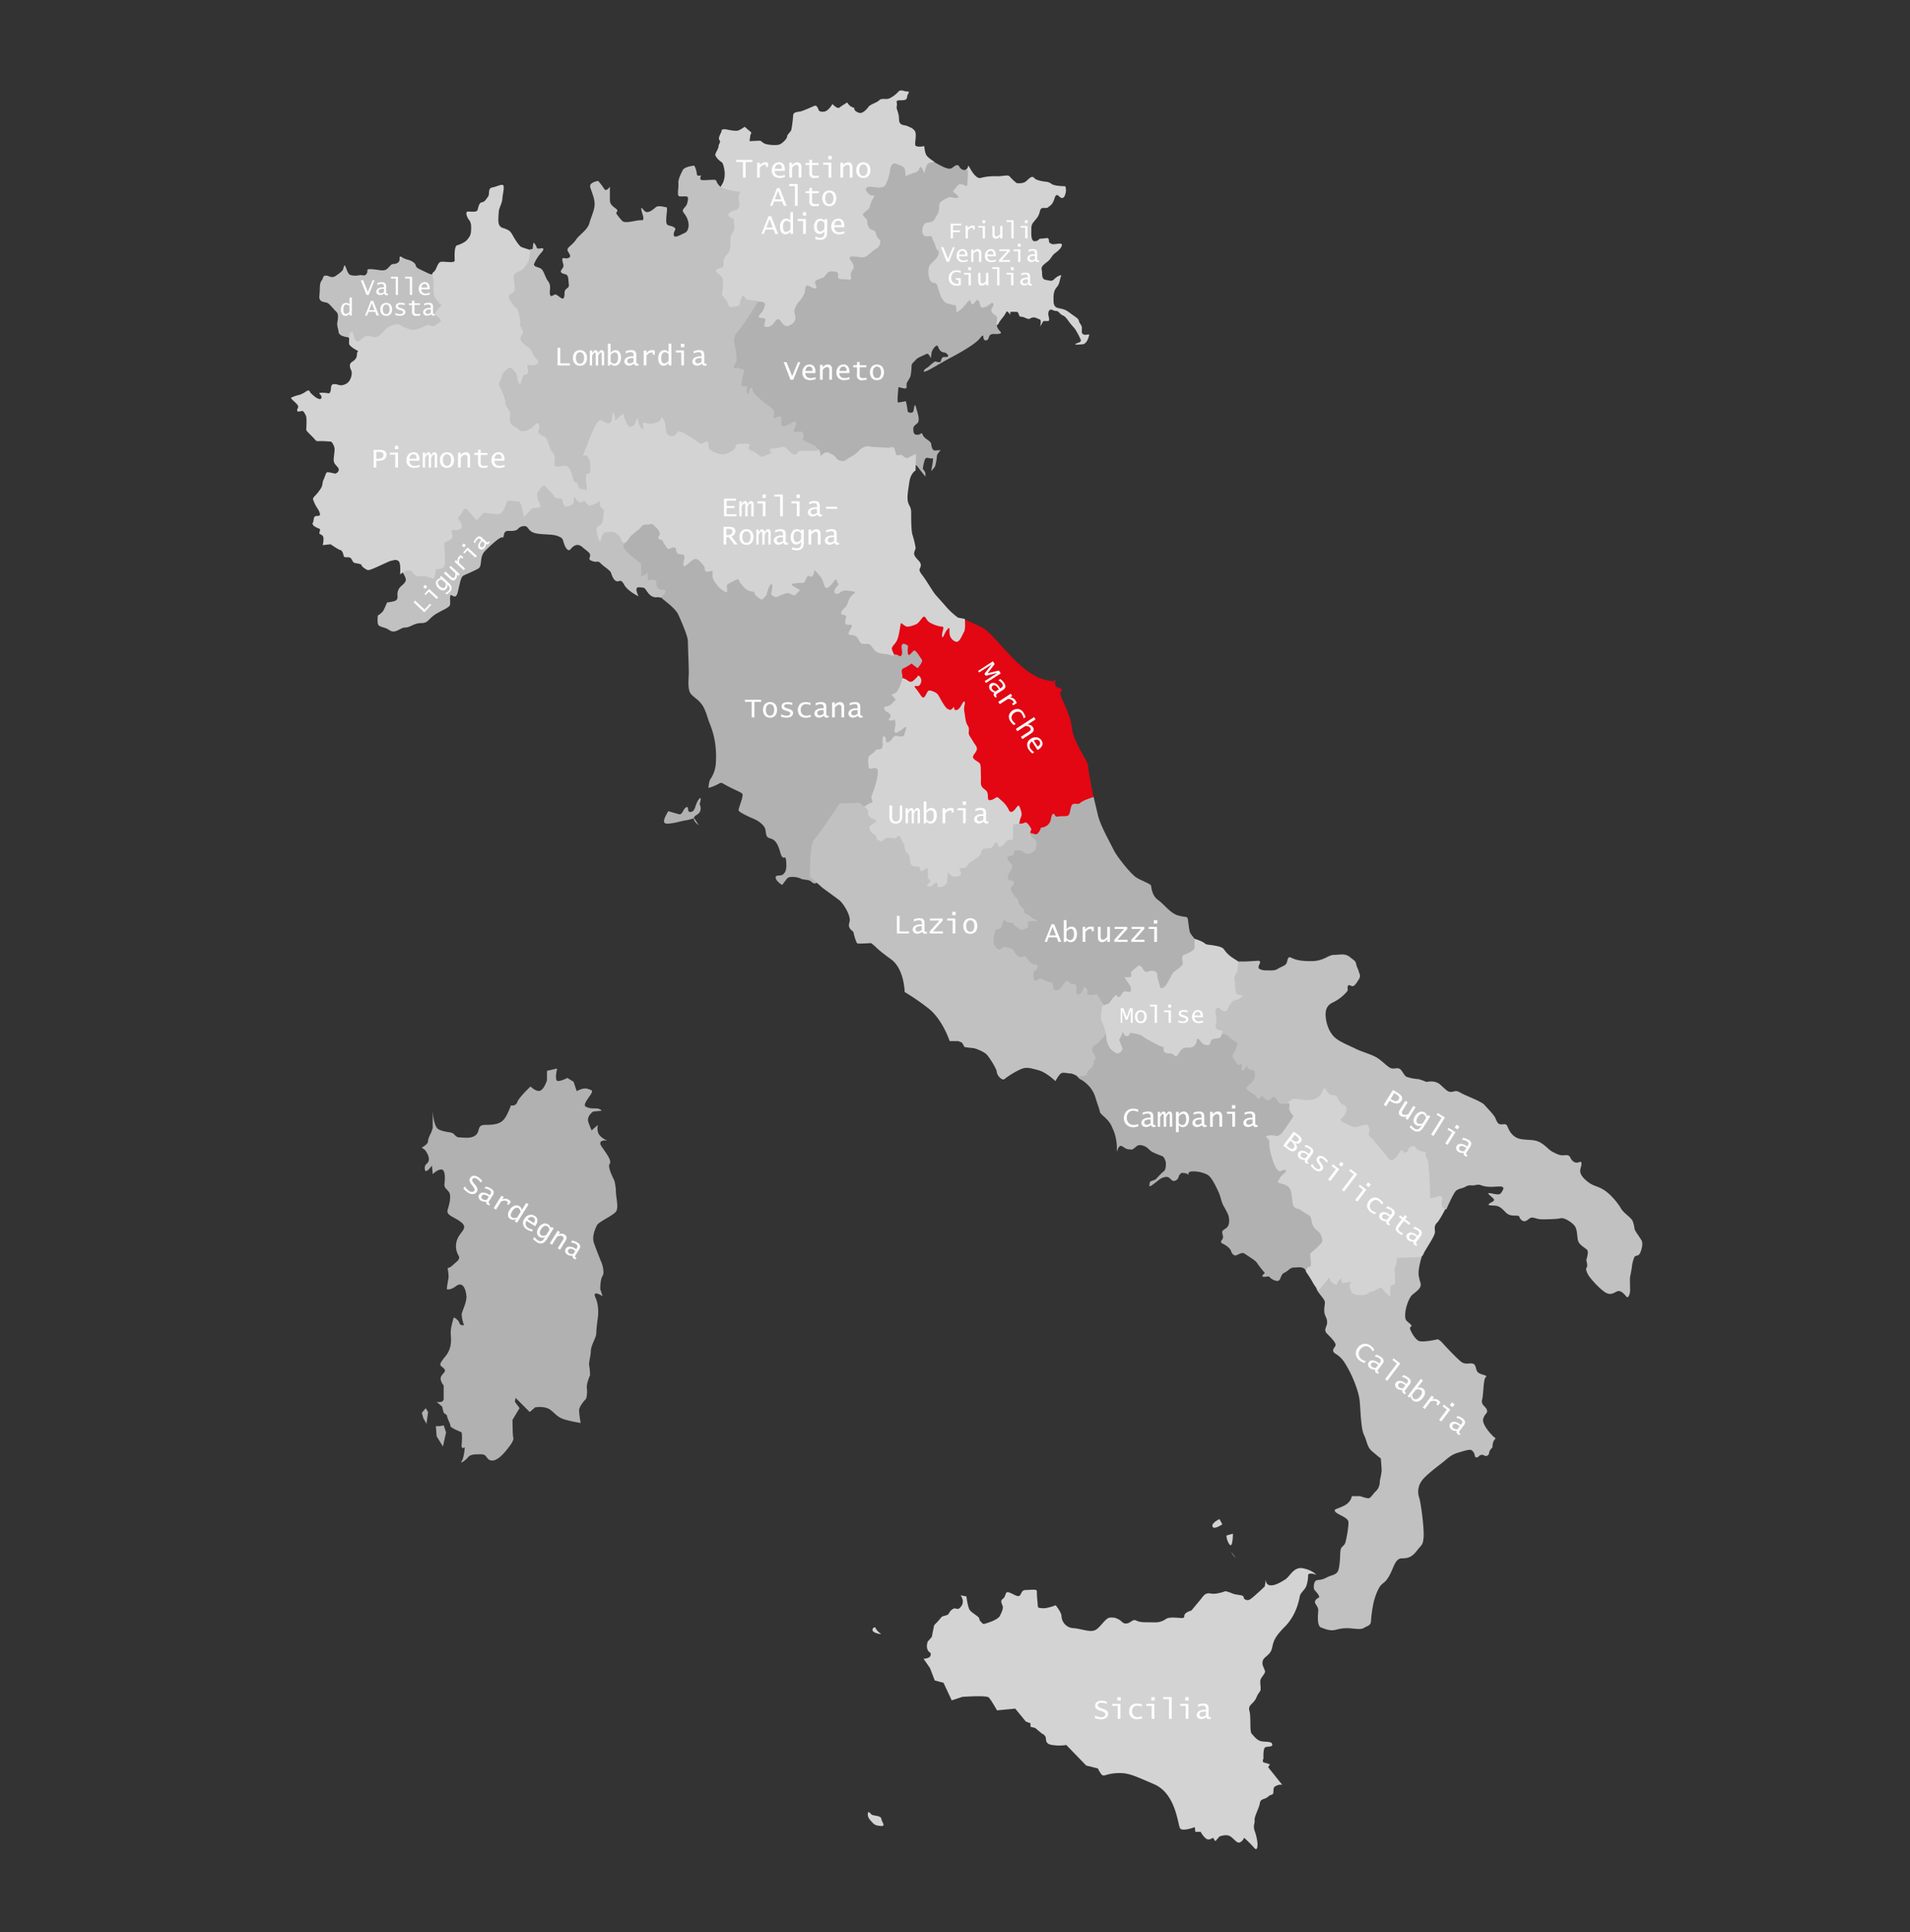 <svg id="Layer_1" data-name="Layer 1" xmlns="http://www.w3.org/2000/svg" viewBox="0 0 1152.26 1165.68"><rect x="0" y="0" width="1152.26" height="1165.68" fill="#333333" stroke="none"/><defs><style>.cls-1{fill:#c2c1c1;}.cls-2,.cls-6{fill:#d3d3d3;}.cls-3,.cls-4{fill:#b2b1b1;}.cls-3,.cls-5,.cls-6,.cls-8{fill-rule:evenodd;}.cls-5{fill:#e30613;}.cls-7,.cls-8{fill:#fff;}</style></defs><path class="cls-1" d="M797.05,767.37l-2,8.66s-2,.45.44,3.79,3.79,4.48,3.79,6-.89,4.87,0,7.32,1.33,2.48,1.33,4.9-2.45,4.2,0,6.65,5.32,5.32,5.1,6.88-3.34,3.12.22,5.34,5.15,4.65,8,10,5.54,12.64,6.21,17.31.66,17.15,2.67,21.35,1.81,7.35,4.9,10,5.32,4.42,5.32,4.42.22,2.71.44,6-1.11,6.43-1.11,8.66a7.74,7.74,0,0,1-2.67,5.34c-1.34,1.31-2.87,4-4.21,4a23.71,23.71,0,0,1-4.9-1.34h-5.09s-.22,3.57-4.68,5.79-6.68,2-5.12,3.76,7.57,3.34,7.79,6-1.11,9.77-1.78,12.22-2.45,2.42-2.89,4.42-.23,5.15-.67,8.47-.64,5.31-2.87,6.43-1.78.44-5.34,2.22-5.1.89-6.21,1.78-1.56,4.43-.67,5.54,3.76,4,2.42,4.68-2.2,1.56-2.2,2.67,2.2,2.87,2,5.32-.89,9.1,1.78,10,5.1,2.23,8.88,1.34a23.48,23.48,0,0,1,8.46-.89c3.09.22,6.88.89,8.44-.22s4-1.31,4.23-3.76a79.86,79.86,0,0,1,1.75-12.22c1.12-4.23,2.9-8.44,4.46-10s2.7-1.58,5.12-6,3.31-10,7.32-10,6.21-.92,9.11-4.68,3.56-3.12,4-8-1.56-20.68-2.67-24a11.09,11.09,0,0,1,1.34-9.78c2-3.34,11.33-10.21,13.56-12s4.2-4,8.65-5.32,7.1-2.23,8.21-1.34a4.48,4.48,0,0,1,1.79,3.09c.22,1.34,1.33,1.53,2.45.45a2.51,2.51,0,0,1,3.34-.45,1.92,1.92,0,0,0,2.86-1.53c0-1.56,2-3.34,2-3.34a10.69,10.69,0,0,1,.67-3.78c.66-1.34,1.78-1.56.66-2.23s-8-7.8-6.87-11.33,2.87-3.09,2.2-5.32-3.76-2.92-2.87-6.23.64-12.42,2.2-13.53-2.64-1.34-4.43-2.68-1.11-3.78-2.67-5.12-4.87.64-7.54-1.33-9.77-9.58-11.33-11.33a10.92,10.92,0,0,0-2.9-2.43s-9.32,2.23-11.77.9-5.1-6.46-5.1-7.58,2.23-.86-.22-2.86-2.67-2.23-2.67-5.35,2-10,4.42-12,4.68-3.53,4.9-5.54-.22-.89-1.11-5.79,3.12-15.56,3.12-15.56l-39.12-29.09-22.88,42.2Z"/><path class="cls-2" d="M787.5,762.28s-.67,3.76.89,5.76a67.5,67.5,0,0,1,4,6.46c.67,1.11,2.87,4.2,2.87,4.2s2.45-2.86,4-4.65,2.45-3.78,2.89-2.67.89,2.23,1.79,2.67,2.42,2,2.86,0a4.08,4.08,0,0,1,2.67-2.67s-.89,2.67.67,2.67a31.17,31.17,0,0,0,4.46-.66c1.56-.23-.67,1.36-.45,2.45s1.34,4.2,1.34,4.2a8.26,8.26,0,0,0,4,1.34c2,0,4.45.22,6-1.12s1.76-.44,4.21-1.78,3.56-2.23,4.23-.89,4.9,4.9,4.9,4.9a45.47,45.47,0,0,1,0-5.79c.22-2,2.86-1.09,2.86-2.87s-.22-3.56-.22-6-.44-2.2.45-4a13.72,13.72,0,0,0,.89-4.9l12-.45s3.11.45,4-2,7.1-10.91,6.88-13.34-.45-3.75,1.34-5.54,6-10.21,6-10.21-5.6-42.43-9.13-44.88-37.78-18.87-43.1-22.21-26.64-16.9-30.2-15.12-28.9,16.43-29.56,17.76-17.79,17.32-11.33,34,24.88,51.78,27.78,54,10,11.33,10,11.33Z"/><path class="cls-1" d="M741.74,579.89c2.22.22,6.43.22,8.65.22s7.83-.45,8.91-.45.87,1.34.87,1.34-1.73,2.87-.42,3.53a7.78,7.78,0,0,0,4.2.9c2,0,4.93.41,6.91-.9s4.2-1.75,5.09-3.08.67-4.68,2.67-3.79,4.23,2.23,12.22,2.23,10.25-3.79,14-3.79,6.45-1.11,9.54,1.34,3.32,2.25,3.76,4.23,1.34,3.31,1.56,4.42,1.56,2.45,0,4.9-2.64,4-3.76,4-2.45-1.56-2.89.23.89,1.56-1.12,3.78a26.39,26.39,0,0,1-7.32,5.57c-2,.89-5.12,2.45-4.9,8s2.65,10.91,5.77,13.56,8.43,4.65,12.44,6.65,9.77,3.37,13.11,5.57,6.43,5.76,8.44,6.21,3.56-.67,5.12.44,2.45,4,4,4.68a27,27,0,0,0,6.65,1.33c1.11,0,5.35,1.76,5.35,1.76s4.87-1.34,8.21,1.56,4.42,4.45,6.43,4.45,2.89-1.34,5.79.45,12.47,5.09,14.45,7.32,5.76,6,6.65,8,1.34,3.56,3.12,3.78,3.31-.89,4.2,1.34,2.92,6.65,8,7.54,8.24,0,12,2.23,4.65,4.26,7.76,5.79,4.43,2,6.66,1.75,2.89.23,3.56,1.56,1.81,2.9,3.79,2.9,2.86-1.56,2.86.89-2.67,4.65,2,9.1,6.65,3.59,11.11,6.24,8.88,8.24,10.66,11.33,6.23,5.54,7.12,7.76a17.65,17.65,0,0,1,1.12,4.68c.22,1.31,3.76,5.76,4.42,7.32s0,5.1-1.11,7.32-2.87.89-3.54,2.68a21.33,21.33,0,0,0-1.33,5.34c-.22,2-.89,5.09-1.11,6.21s0,5.54,0,8-1.12,5.34-2.23,4-3.15-3.79-5.12-3.34-4,3.11-7.77.66-8.44-8-9.55-9.54-2.45-4.49-1.56-5.35-.22-4.43-.22-4.43,1.56-4.7.67-6-4.65-2.87-5.54-5.54-.23-7.1-2.45-9.55-6.27-4.67-8-4.23-6.46.67-11.11.67-5.76-2.23-8.21-.22-3.53,1.56-4.87.22-.22-2.23-2.67-2.23-4.49,0-6.46-2-3.54-3.76-6.21-4-4.9,0-3.79-1.12,4.24-1.55,2.45-3.34-4.23-3.34-2-3.11,5.57,1.53,6.68,0,2.9-4-.44-4-5.16.44-8.47,0-3.53-1.56-6.21-.9-3.75-.44-6,.9-4.68,1.14-6.24,2.89-5.54,10.89-5.54,10.89a3.2,3.2,0,0,1-2.89-3.35c0-3.11,1.11-2.89,0-4.23s-2.67.45-4.46.45-2.45,2.42-2.45-2.45-1.08-18.65-1.08-18.65a8,8,0,0,0-1.34-3.34c-1.11-1.53,1.12-2.65-1.11-3.09s-4.45-1.12-5.12-2.68-4-.89-4.43,1.12-2.45,2.67-3.34,1.11-2,.64-3.12,2.42-3.76,4.23-5.09,2.45-8-9.55-9.36-11.33-3.53-2.64-2.86-4.87-.23-4.67-1.56-4.67-5.79,1.33-6.68,1.55-8.88-3.34-8.88-4.23.66-1.08,1.78-2.42,2-3.79,1.78-4.68a3.5,3.5,0,0,0-2.23-2.45c-1.11-.22-2.89-3.09-3.34-4.2s-.86-1.34-2.64-1.34-2.45-.89-3.57-2.22-1.11-2.9-2-1.56-1.36,3.59-3.56,5.12-6.43,2-8.66,1.53a31,31,0,0,0-5.54-.67c-1.34,0-2.9,1.34-3.79,2.45s.92,5.57-6,4.9-35.77,5.77-37.11-2.45-15.12-56.65-15.12-56.65l22.89-31.31Z"/><path class="cls-3" d="M644.89,621.87v20.65s5.54,8.27,6.87,8.69,4.88,3.31,6.44,5.54a19.67,19.67,0,0,1,2.89,6.2c.67,2.23,2.23,6.46,2.45,7.8s2.48,2.64,4.68,5.09,2.86,4.71,4,7.35a31,31,0,0,1,1.56,8.66V695s1.11-4.46,2.89-3.57,2.65,2,4.43,2,1.33.67,3.12-.67,2.25-2.45,5.34-1.56,3.31,2.67,6,4,4.9,2,5.79,2.42,2,2.9,2,4.23,0,4-1.34,4.9-3.78,3.76-4.67,4.65-3.79.89-3.79,2.45-.67,1.78.22,1.78,4.68-3.34,6-4.23,3.76-1.78,5.09-1.11,2,2.22,3.34,2.22a3.31,3.31,0,0,0,2.9-2.67,3.77,3.77,0,0,1,1.78-2.2,15.83,15.83,0,0,1,2.42.23,4.43,4.43,0,0,1,1.78,1.08s-1.11-2.2,2.45-2.2a18.59,18.59,0,0,1,8.88,2c2.68,1.34,5.79,8.43,6.91,10.88s1.53,5.79,2.86,8,2.68,5.09,2.68,5.09a11.22,11.22,0,0,1,.66,3.12c0,1.34,0,3.12-1.11,4.46s-3.09,1.75-3.09,3.09,1.11,3.11,0,4.45-.92,2,.64,2.67,4.23,2.65,4.68,4.21,1.78,3.11,3.12,2.67,3.53-2.23,5.31-.89,6.24,3.78,7.35,5.57,4.65,6,4.65,6-2.67,2-.89,2.23,3.12-.67,3.79.22,3.37,2.67,5.12,2.23,1.31-3.79,3.76-4.9,3.37-3.12,5.79-3.12,4.65-.67,6.43.89,0,2,1.33-.22,2.45,0,2.45-2.87-.89-6,0-6.68,6.88-5.76,6.88-7.1-.7-4.26-2.23-5.57-3.31-2.64-4-5.31-.22-3.79-2.23-4.9-5.56-3.54-5.56-3.54-2.87-.22-3.54-2.22-.67-7.55-2-10-6-3.34-6.88-3.56.2-1.78,1.09-3.34,4.9-3.76,2.89-4.43-2.86,2.67-5.31-1.11-3.79-10.89-4-12a23.45,23.45,0,0,1-.23-4.23c0-1.56-3.34-2.65-1.11-3.31a10.91,10.91,0,0,1,5.57.19c.89.22,2.42-1.08,3.31-2s6.9-10,6.9-10-2.89-3.12-2.67-4.9a26.12,26.12,0,0,0,.22-2.89s-5.37,1.11-6.45-.45-2.87-3.76-2.87-3.76-3.34,3.09-4.46,2.42-2.22-2.86-3.11-2.42-1.09,2.9-3.09.23-7.58-4-5.57-6,5.12-4.42,4.68-6.87,0-3.12-.89-3.12a16.76,16.76,0,0,1-3.35-.89l-.66-2s-2.45,4.46-2.9,2.9.42-3.12-.44-3.56-1.53,1.75-3.32-1.34-2.89-3.09-1.33-5.32,2.89-6.43,1.56-6.87a22,22,0,0,1-4.24-2.9l-2.22-1.78s-7.32.22-9.77,0-50.42-8.66-50.42-8.66l-34.21,6.66Z"/><path class="cls-4" d="M657.11,476.8l2.64,4s1.12,4.9,2.68,11.33,8,17.57,9.54,20.88,10,14.2,13.56,16.42,8.66,3.79,8.88,4.9.45,6,4.23,8.66,7.35,8,12,9.33,5.76.22,6,2.45.89,7.09,1.33,8,3.34,4.45,3.34,4.45,7.74,11.58,5.1,15.56-59.07,32.43-59.07,32.43-34,3.79-42.68.67-39.53-28-39.75-38.67-.64-31.73,4.9-40.19,21.74-31.77,24.19-33.55,43.12-26.67,43.12-26.67Z"/><path class="cls-2" d="M511.35,423.72s3.12,92.17,3.12,92.83,42.2,38,43.76,38,38.22-24,38.89-25.55,16-22,16-22l10.46-18.65L588.24,406.6l-19.13-8h-42.2l-15.56,25.11Z"/><path class="cls-5" d="M542.47,409.05c2.42-.45,4.87,1.33,4.87,1.33s1.56,1.56,3.12.67a16.88,16.88,0,0,0,3.57-3.56,3.87,3.87,0,0,1,1.78,2.89c0,1.78-.89,3.54-2.23,3.54s-2.9-.67-.67,2,3.31,5.79,4.65,4.68,1.78-4.46,3.56-4,4,1.11,5.13,3.12,3.75,6.87,5.09,7.76,2.23,1.34,3.56-.44-.19,1.78,2.23,1.34,3.54-5.54,4.65-5.1-.67,2.65,0,6.21.67,6.21,2,8.21.45,3.56.67,4.9,1.56,2.87,2.67,4.87,2.9,3.34,2,5.35-2.67,3.11-2,4.45,2.65,2,3.76,3.09.67,3.82.89,7.35-.44,4.87.45,6.65,2.67,2,3.34,3.57.22,3.53.67,4.42,2.7.2,4.23-.89,1.53-.22,3.76,1.56a16.94,16.94,0,0,1,4.45,5.79c.89,1.78,2.26,1.11,3.57-.44s2.19-3.35,2.86-1.56,1.78,4.42.89,6a14.25,14.25,0,0,0-1.11,4.68s1.78-1.56,3.56.89.89,4,3.12,4.23,3.54,1.34,4.43.22a6.8,6.8,0,0,0,1.78-2.89c.22-1.12.44-.22,2.45-1.12a5.94,5.94,0,0,0,3.78-4.67c.45-2.42.87-3.31,1.76-3.09s.22,2,2.67,1.56,5.12.22,6.24-.89,1.08-5.79,2.42-6.46,1.78-.23,3.12-.23,1.14-1.14,5.79-2.89,3.75-1.09,3.75-1.09-3.53-17.12-3.31-19.12-9.1-14.67-9.77-22.66-7.35-19.32-7.13-21.1,2.68-2-.66-3.12-1.59-2.42-2.9-4.2,5.57,1.78-5.32-.67S609.31,395.29,604.44,390s-8.91-10-12.67-11.78-9.77-4.67-10.66-4.67-25.3-1.78-26.19-2.9-15.12-5.09-15.12-5.09l-8.66,12.66s3.09,16,2.87,19.32,8.46,11.56,8.46,11.56Z"/><path class="cls-4" d="M396.09,297.86l-25.32,25.5,7.35,14.25,5.31,10.26,7.08,5.05s6.2,4.16,6.91,5.22a11.57,11.57,0,0,0,3.63,4.25c2.92,2.39,6.81,5.49,8.14,8.41S415,383.72,415,386.91s.53,14.69.53,18.68-1.06,10.79,1.6,13.45,3.89,2.83,6.28,6,3.72,9.2,4.78,11.59a51.62,51.62,0,0,1,2.92,9.83,57.47,57.47,0,0,1,.71,14.43,19.24,19.24,0,0,1-3.1,9c-1.06,1.24-1.33,5.48-1.33,5.48a27.33,27.33,0,0,0,5.49-2.12c3.19-1.59,1.15-1.33,8.23,2.12s7.09,3,6.82,5.05-2.39,7.35-2.39,8.41,6,3.89,9.21,5.22,6.37,4,6.9,6.11.27,4.42,1.86,5.22,3.36.53,5.22,3.72,2.13,7.35,3.45,8.14,1.86-1.33,2.13,2.92-.27,6-1.86,7.35-4.51,0-4.51,1.86,2.65,3.72,3.45,4.25.79-.27,2.12-1.86,1.51-2.66,3.9-2.66a12.18,12.18,0,0,1,5.84,1.06c1.33.8,4.69.27,6.28,1.86s2.92.8,2.92.8a5.19,5.19,0,0,1,3.72-4c3.19-.8,6.82-1.77,6.82-3.63s-2.39-4-2.13-6.11-.79-1.95.53-2.92a6.94,6.94,0,0,1,3.46-1.24c1.32-.27,2.47-2.92,4.51-4a56.68,56.68,0,0,0,6-4.25s3.19-2.57,1.33-4.43-.53,0-.53-4-2.66-5-3.19-7.61,1.06-1.86,2.92-1.07,2.48-.53,4.51-2.12,4.17-2.92,5.49-3.19-.79-2.3,0-4.16,4.78-13.45,3.46-15.84-5.32,1.06-5.32-1.33-1.32-6,1.33-7.61,2.92-3.45,4.52-3.19,2.65-1.06,2.65-2.65-.62-5.76,1-5.23,0,4.87,2.65,3.37,2.39-3.9,4.51-3.63,4.7,1.06,5-1.06,2-5,.53-4.25-5.49,4.51-6.28,3.18.26-3.18.26-4.51a26.08,26.08,0,0,0-.26-3.1s-3.72,1.06-3.72,0,1.86-1.59.8-3.18-2.48-1.33-3.19-2.66-.53-2.12.53-2.12a6.18,6.18,0,0,0,3.72-1.77,19.12,19.12,0,0,1,2.39-2.39l-2.66-2.93a23.27,23.27,0,0,0,2.66-1.32c.8-.53,2.39-3.37,2.92-5.23a17.91,17.91,0,0,0,1.06-4.51c0-1.33-1.41-4.25.71-5a23.49,23.49,0,0,0,4.78-2.84s3.72,3.37,4,2.57,3.19-3.63,2.13-5-3.72-6.1-4.78-5.31-2.92,3.72-3.45,2.13,0-5,0-5-2.31-1.86-3.37-1.06-.26,3.36-.26,5-.8,2.93-2.13,1.86-6.9-.79-6.9-.79l-7.08-19.21-8.68-33.2s-21.68-12.92-40.63-15.57-75.32-13.54-76.39-15.05-6.28-13.9-6.28-13.9Z"/><path class="cls-1" d="M242.43,344.24c.53,1.51,2.12,3.37,2.39,5.23s-2.39,3.71-3.19,4.51a6.59,6.59,0,0,0-1.86,5c.27,2.12-.18,3.18-2,3.72a30.3,30.3,0,0,1-4.24.79s-1.33,3.1-2.13,4.69-3.45,3.19-3.45,3.19-.53,4.25.26,5.58,3.72,1.5,5.58,2.56,2.83,2.13,5.49,1.07,3.19-2,5.58-2,5-2.66,9.2-2.66,4.16-2.12,7.88-4.78,9.29-4.42,9.56-6.28-.27-4.25.26-5.58,3.1,3.37,4.43-2.12,1.86-8.94,3.19-9.74,6.55-2.83,9.2-4.42.36-6.82,4-10.54,9.2-8.76,10.53-8.23.09-3.89,3.19-3.89,4.95,0,6-1.07a5.26,5.26,0,0,1,4.52-1.85c2,.26,1.77,3.18,6,4.24s10.53.45,13.72,1.78,2.74,1.59,3.72,4.51,2.56,5,3.89,3.45,3.81-4.25,7.17-1.33,4.69,3.37,4.69,5-1.59,2.39,1.33,3.45,3.27-.53,5,1.33,5.76,4.16,6.29,5.75,1.33,4.25,3.19,5,2.56-1.86,4.69,2.12,8.76,7.08,8.76,7.08-3.1-5.75.27-5.48,3.09.08,4.69,2.39,3.27,3.89,6.1,3.63,1.51,1.32,3.1-.54,2.66-2.3,1.6-3.63-1.77,1.07-4.16-1.59.53-3.45-1.6-4.51-4.51.79-4.51-.8v-3.72s-4,3.19-4,1.6V340s-10.54-7.35-10.54-10.27,1.77-13-.79-16.38-19-18.94-21.34-19.74-78-12.65-78-12.65-29.21,17.17-29.74,24-4,39.3-4,39.3Z"/><path class="cls-1" d="M207.9,160c1.07,1.07,1.6,5.49,3.72,6a12.69,12.69,0,0,0,5.49,0c1.86-.26,2.66,1,4-.79s-.79-2.84,2.39-2.84A45.47,45.47,0,0,1,229,163c1.06,0,2.92.54,4.52-.79s2.39-2.92,3.71-2.92,3.1-.53,3.63-1.86-.53-3.72,1.86-2.13,4.07,1.07,6.64,2.93.18,2.47,3.89,4.24,5.32,2.57,6.11,2.84S274,167,276.68,173,273.32,236.88,258,234s-46.38-30.27-48.24-30.54-5.22-.88-5.49-3.18-1.06-3.63-.79-5.49,1.06-5.13-.53-6.64-3.19-3.63-4.78-5-6-.08-5.49-4.77-.09-7.09,1.24-8.94.8-3.19,2.65-3.19,3.46,1.86,5.85.26,4.42-3.09,4.69-4.42a6.39,6.39,0,0,1,.79-2.13Z"/><path class="cls-2" d="M303.06,111.54c1.86,0,0,6.28,0,8.41s-2.13,6.1-2.13,7.43-.79,6.55.27,8.41,2.21,1.59,4,2.39,2.57,1,4.16,3.9,4,6.37,5.05,6.9,7.35,2.39,7.35,2.39l-3.46,18.15,4.25,20.27,14.25,29-5.84,11.59,5.31,25s9.74,20.17,10.54,21.15,5,12.3,5,12.3l-3.45,5.05-1.86,5.84s-.53,2.83-.53,3.63-3.54,2.92-5.05,2.12-1.24-3.18-1.77-4-1.06-.8-2.92-.8-2.39-2.56-3.71-3.62a48.46,48.46,0,0,1-3.9-4s-2.12.27-2.39,1.33-2.12,2.39-2.12,3.19,0,3.36.79,4.69,1.86,3.72.27,4a29.93,29.93,0,0,1-4,.27L316,312s-1.33-9.48-3.18-9.48-5.76-.79-6.55-.26-1.6,4.25-2.39,5.31-1.6,2.65-3.19,2.65-4.69-.53-6-.53-2.66-.79-3.19,0-4,4.16-4,4.16l-5.75-6.55s-1.33-1.5-2.66,1.33-3.19,3.1-2.39,4.69,1.86,2.13,1.86,3.72-.53,2.12-2.12,2.66-3.9-.54-3.9.79,1.06,3.37-.26,4.69-4.25,1.6-4.25,2.66.26,4.69.26,6.55.8,7.43-1.06,8.23a12.55,12.55,0,0,1-4.25.8l-1.06,5.75s-2.83-.8-5-1.33-5.13.27-6.37-.79a21.86,21.86,0,0,1-2.57-2.84h-3.18l-3.46,2.31s.71-7.09-1.06-8.15-2.83-.26-4.42,0-12.66,6.11-14,5.58-3.72-2.13-3.72-2.92-2.57-1.06-3.89-1.33-1.33-1.06-2.39-2.66-4.25-.08-4.52-1.59-.88-3.36-2.12-3.63-5.75-3.45-5.75-3.45l-4.78.53s1.06-4.34,0-5.57-2-.71-2-1.78,1.06-2.12-.27-2.65-4.51-1.86-3.71-3.45.26-3.54,1.59-4,3.19.36,2.65-1.77-2.39-4-3.18-6.1-1.59-2.57,0-4.16a27.68,27.68,0,0,0,3.45-4.25c1.77-2.39,1-3.81,2-5.84s1.32-4.43,2.39-4.43a23.44,23.44,0,0,1,4.24.8c1.07.26,3.46-1.6,2.13-3.46s-2.92-2.56-2.66-5.48.53-4.25.53-5.85-1.59-4.51-2.38-4.51-3.63-.27-6-.27-2.39.36-3.72-1.24-5-4.78-5-5.57.53-7.35-.26-8.68-1.24-2.92-2.57-2.65-2.66.79-2.66-.53,1.6-1.68-.26-3.72-4-3.36-3.19-3.9a21.21,21.21,0,0,1,4.78-1.59A15.37,15.37,0,0,0,185,235.9s1.59-.8,1.86.27,3.45,3.45,3.45,3.45,3.36,2.39,3.63.26-3.45-2.92.53-2.92,4,1.07,4.78-.53-.27-4.69,2.39-4.69,3.36,1.59,6.82,0,4.24-6.64,3.45-8.23-1.6-3.9.53-5.22,2.92-2.66,2.92-4.78,1.86-1.06-.53-2.39-4.25-2.84-4.25-3.9,0-5.57.53-6.37,1.86-1.06,2.12.53,1,6.11,3.63,4.25,2.93-3.19,5.32-2.92,3.63,1.33,5.75.26,5-5.22,6.9-6,5.76-2.12,6.82-.79,6.72,2.83,7.7,2.83a21.93,21.93,0,0,0,7.61-2.57c1.86-1.32,4.16,1.33,5.49,0s4.25-2.12,3.19-3.71-3.72-2.66-2.92-4.25,3.71-4.16,3.71-4.16-4.78-4.34-4.78-7.17-.17-7.61-.17-8.68-1.68-3.1.17-4.42,2.13-5.84,4.52-6.11,8.14,1.06,8.14-.8-.53-8.67,1.59-9.2,5.05-2.13,5.85-3.19,2.21-2.3,2.39-5,.26-5.31-1.07-6.9-2.65-5.22-.79-5.22,5.22.53,5.75-.8.8-4.51,2.66-4.78,2.47-1.77,3.71-3.36-.35-5,2.57-5.58,4.25-1.59,6.11-1.59Z"/><path class="cls-2" d="M581.27,103.39s2.65-1.59,2.65-2.65.27-1.06,1.59,1.33,3.9,5.84,6,5.31a33.37,33.37,0,0,1,9.56-1.07c3.37.27,7.08-1.24,8.15.27a27.23,27.23,0,0,0,4.16,3.9s3.71.53,5.57-1.07,3.54-3.8,5-2,7.61,2.3,7.61,2.3a6.51,6.51,0,0,1,2.92,1.33c2,1.32,8.15,1.32,8.15,1.32a6.93,6.93,0,0,1,.26,4c-.53,2.12-1.06,3.1-2.39,3.1s-3-4-4.25,0-2.3,4.24-3.89,5.57-4.25-1-5,2.39-2.21,4.43-3.18,5.76-2,1.85-2,5-.35,7.61,2.3,7.35,1.6-1.6,4-1.6,4-1.06,4.25.8.09,1.59,1.6,2.39,6.28-1.06,6.28.53-1.68,3.28-4,5-2.3,3.36-4.69,5.22-4,3-3.46,5-.53,5.49,2.39,6,3.63,1.07,5.23-.53,4.78-3.18,4-1.59-.62,4.34-2.65,6.64-1.86,5.49-1.86,7.34,0,4.25,2.39,5,4.07.44,7.17,2.83,5.48,3.46,5.75,5.05S652.7,196,652.7,198s-.53,3.36,1.33,3.89,3.45-1.06,2.92.8-1.6,4.78-3.72,5-5.58.53-4.25-.26,3.72-.8,2.92-2.66a47,47,0,0,0-2.92-5.57c-1.06-1.77-1.5-1.77-3.36-4.16s-2.66-4-4.52-4.78-2.39-2.66-4-2.66-2-.8-3.1-.8-1.59,1.33-1.59,2.66,1.33,4.25-.27,4.25h-2.65l-2.13,3.45s1.33-4-.26-4.51-2.3-1.33-4.16-1.07-1.33,1.6-4.25.27-3.19-.27-3.72-1.33-.62-2.39-1.86-2.39H609.5v1.86s-1.86-2.92-2.39-1.86a17.58,17.58,0,0,1-2.65,4,19.27,19.27,0,0,0-2.39,3.71l-3.9,1.6s-17.7-3.72-26.11-3.72-15.49-.53-20-2.92-10.8-10.27-10.8-21.07,1.24-12.74,6-26.91,5-21,12.92-25,16.64-7.43,16.91-8.23,4.16-6.29,4.16-6.29Z"/><path class="cls-4" d="M551.79,94.45s8.94,1.77,10,2.31,3.63,2.12,6.29,3.45,5,2.12,6.37,1.06,3.27-2.66,4.25-.8a3.71,3.71,0,0,0,3.36,2.13h1.86s0,9.73-.8,9.73-3.89-2.65-5.75,0-3.19,2.66-1.59,4,3.71,2.83,1.33,3.1-3.46-1.33-6.11.26-4.43,1.86-4.43,5-.53,3.89-2.65,7.34-5.14,1.07-6.64,3.72-1.06,6.55,1.06,6.82,3.72-.8,4,.79,1.6,3.19,2.13,5.58,1.86,1.41,1.86,3.72-2.92,4.69-5,6.81-1.33,8.94.53,10.54,2.66-.45,3.72,2.65,1.5,6,3.36,8.41,2.66,1.86,5,2.66,2.65-.45,2.92,2.12-.35,3.28,2.3,1.24,4.25-5,5.58-5.75.26,1.32,1.59,2.12,2.48-3.19,3.72-2.39,1,4.51,2.57,4.51a6.81,6.81,0,0,0,4.24-1.85c1.33-1.07,2.39-1.6,2.39.26s-1.85,1.77-1.06,3.9,3.37,2.39,3.37,4-.8,2.74,0,5.31,3.89,3.63,1.32,4.16-3.63-.26-5.22.53-.8,3.72-3.19,3.45.18-5.57-3.45-1.06-18.67,12.13-18.67,12.13L560.73,223s-4,2.12-3.45.8a5,5,0,0,1,2.39-2.13l2.92-2.57,1.59-1.06s3.1,1.06,3.37,0,.79-2.65,1.85-2.65,3.72.26,2.13-1.6-2.57-.53-4.16-2.12-1.33-4.07-2.92-2.83a8.72,8.72,0,0,0-2.39,3.63l-.53,3.71s-1.33-3.45-2.66-2.65-5.22,2.12-6.28,3.45-2.66,2.21-2.66,3.72a42.69,42.69,0,0,1-.53,5.75c-.27,1.59-2.12,3.81-2.39,4.78s.27,2.83-.53,3.1-4.43-.8-4.43-.8-1.06,9.3-.26,9.3,4.69-.8,4.69-.8a46.35,46.35,0,0,1,1.06,5.75c0,1.33,2.39,1.6,3.19.8s.79-6.64,1.86-2.92,2.65,8.14.79,9.74-2.39,1.85-2.39,3.45.09,3.71,2.66,3.45,2-2.13,3.1.26,4.78,3.37,5,5.23.8,4,2.13,4,3.63-.27,3.63-.27-2.31,2.39-2.31,3.72-.79,5.76-1.32,6.55a23.8,23.8,0,0,1-2.13,2.39s1.06-5.4,1.06-6.37.27-1.51-.79-1.24-3.19-1.24-4,.53a29.29,29.29,0,0,0-1.32,5.75s1.59,1.86,1.59,2.93v1.85L553.12,281l-3.72-2.13s-30.27,3.72-32.13,3.72-34.52-1.33-35.32-1.86-24.25-21.95-25.85-24-31.86-53.46-31.86-53.46,13.1-30,19.74-34,30.62-16.38,38.24-24.78,51.6-54,52.4-54,17.17,4,17.17,4Z"/><path class="cls-2" d="M455,259.36c1.06,1.06,30.81,10.8,34,11.59s4.78-1.06,5.58,1.33,0,3.45.79,2.66,2.57-2.92,5-1.6,3.19,1.42,4,2.92,4.33,2.75,6.1,1.24,3.37-2,4.43-2.83a20.24,20.24,0,0,0,3.72-3.19c1.06-1.32,4.16-2.65,6-2.12s9.47.53,11.06.8,3.19-1.6,4,.79.8,3.72,1.6,3.72,2.65-.26,2.65-.26,2.83,2.65,3.9,1.85a39.62,39.62,0,0,1,4.78-2.39l-.27,10s-2.92,1.5-3.72,6.81-1.59,9.74-.79,12.39,1.86,2.75,1.86,6.38,0,10.88.79,13.19a57.18,57.18,0,0,1,1.86,7.61c.27,1.59-1.86,3.1-.26,5.49s3.45,3.18,3.45,5.31-2.21,2,.71,5.75,6.37,10,8.23,12.13,4.16,4.6,6.81,7.7a46.59,46.59,0,0,0,6.64,6l4.16.79s.53,6.29-.53,7.88-2.57,6.64-5,5.84a5.68,5.68,0,0,1-3.71-5c-.27-2.13.53-4.52-1.33-2.39s-2.92,6.64-3.19,4,2-5.75-.26-5.75-6.82-1.86-8.15-3.19-1.94-4-3.45-2.12-2.57,3.45-3.89,4-4,1.59-5.58,1.33-3.36-2.92-3.63-1.6-1.06,7.88-2.39,10.27-2.92,3.1-2.92,4.69,2.92,5.05-.27,4-7.61-.62-9.73-2.66-2.39-3.89-4-4.16-4.16.53-5.22-1.06-1.06-2.66-2.65-3.72-4.25,0-4.25-1.59,2.65-4.16,1.86-5-3.9.8-3.9-1.86,1.33-3.18,0-4-2.92-.09-2.39-1.86,2-2.3,2.92-3.63,1.51-4,2.57-5.57,4.51-3,1.59-3.46-5.75-1.06-7.61.53-4.25,1.15-3.45-1.24,2.92-3.18,2.12-4-.79-4-2.39-1.59-4.42,5.57-5.49,3.72-1.06-4-2.65-6.11a38.71,38.71,0,0,0-3.72-4.16s-.53,3.63-1.59,3.89-1.77-.79-2.57-.26-1.33,3.72-2.65,4-3.46,0-4.25.27-3.72,0-2.39,1.32,5.84,2.57,4,3.63-1.41,3.19-4.25,1.86-3.36-.79-5.49,0-4.24,2.13-5,1.33-2.48-.62-1.77-2.92.79-5.75-.53-4.43-2.13,5-2.39,6-2.92,3.19-2.92,3.19a11.89,11.89,0,0,1-3.72-2.66c-1.33-1.59.35-1.94-2.83-2.39s-4.78-3.36-6.11-4.69-.62-3.45-3.19-2.12-5,2.39-5.22,3.18.8,4.7-.53,4.16a16.1,16.1,0,0,1-5.31-4.16c-1.51-1.85-2.84-4-2.84-5.31v-3.63s-4,1.6-4.51,0,.27-1.59-1.06-3.18-3.1-4.25-5.22-3.72-5.85,5.31-6.64,4,1.59-5.93-.27-6.64-3.1.36-3.89-1.5,0-2.92-1.86-2.92-2.66,2.12-4.25,0a27.17,27.17,0,0,1-2.66-4.52s-3.45.18-1.86-2.38-2.3-5.49-2.3-5.49-1.59-2.39-3.18-1.6-3.54-.79-5.31,1.6-5.49,4.16-7.09,6.55-2.65,3.71-3.71,3.18-1.77-4.33-2.84-4.78-1.59-1.77-3.45-1.77-4.87-.71-6.11,1.33-1.24,6.46-2.56,2.57-1.6-6.29-.53-7.08,2.47-1.33,2.92-3.19a28.57,28.57,0,0,0,.71-5c0-.79.7-1.86-.27-2.39a4.41,4.41,0,0,1-2-2.65c-.26-1.06.8-3.19-.79-1.86s-5.84,2.39-5.84,2.39l-3.1-3.45a1.58,1.58,0,0,1-2.13,1.32,4.52,4.52,0,0,1-2.65-2.12s-1.86-2.3-1.6-3.1.27-2.39,1.33-3.18,4.78-3.19,4.78-3.19-1.59-36.11-2.65-36.11,57.44-20.28,57.44-20.28L455,259.36Z"/><path class="cls-2" d="M430.08,190.05l18.41.53s6.82-8.14,8.15-8.41,4.51-.26,4.77,1.06-.26,1.69-.79,3.46-4.25,4.42-2.39,4.95,3.45-.26,3.45,1.33-1.59,4.25.53,4.25a4.85,4.85,0,0,0,4.43-2.12c1.33-1.6,2.65-3.72,4-1.86s2.74,4,4.78,3.45,4.69-2.66,4.43-5.05-1.07-3.63-.27-5.48a14.38,14.38,0,0,1,2.92-4.78c1.33-1.33,3.19-4.61,3.19-5.85s.09-4.16,2.12-3.09,4.43,2.39,4.69,1.06-2.12-3.45.27-4.52a29.1,29.1,0,0,1,3.45-1.32c2.13-.8,2.3-3.9,5.22-3.9s4.25.44,4.25,1.77-1,2.92,2.66,2.92,5.75,1.07,5-1.32,1.59-5.23,1.59-5.23a4.2,4.2,0,0,0-.27-2.39c-.53-1.59-4.25-4.78-.26-4.78s6,1.33,8.41-.26,4.25-3.9,5.84-4.43,3.45-4.51,1.86-5.57-1.86-3.1-2.39-4.43-2.39-1.06-3.45-2.13-1.6-3.71-1.6-5-3.81-2.83-2-4.43,3.36-2.12,3.63-4a19.51,19.51,0,0,1,2.12-5s1.59-1.78-.53-1.51-4-3.45-4-3.45,0-1.86,2.39-1.86,7.87,1.59,9.47-1.06,2.65-7.62,2.92-9.74,1.86-3.72,3.18-3.19,4.43,1.6,5.23,2.66.53,2.65.79,4-2.39,1.86,1.6.27,4.25-1.33,5.57-2.13,1.15-3.71,2.39-2.39a9.42,9.42,0,0,1,1.77,3.72s1.07-6.37,3.19-6.64a17,17,0,0,0,2.92-.53s-3.72-2.3-4.78-3.89-1.33-5.58-1.33-5.58-5.22,1.06-5.48-.8,1.06-6.55-.27-8.4-2.92-2.13-4.51-2.93-5,.09-5-4.16-1.86-5.93-1.33-8-1.5-3.37,2.12-3.37,3.9-.53,4.17-2.39,2.12-2.92,0-2.92-3.9-1.59-5.49.27A16.72,16.72,0,0,1,537,59.14c-2.13,1.32-5-.27-6.55,1.32s-5.31,2.31-6.64,4.16-3.63,4-5.49,3.46-2.92-1.6-2.92-2.39-.27-.53-1.86-1.33a5.93,5.93,0,0,1-2.39-2.57s-3.36,2-4.69,3.1-4.25-2.12-4.25-2.12-2.3,4-4.69,4.51-3.45-.27-3.72-1.06-1.06-2.92-2.39-2.39-7.08,3.18-8.67,3.45-4.25.27-4.25,2.39a73.79,73.79,0,0,1-1.06,8.41c-.27,1.59-2.57,2.92-2.57,4.25s-2.66,3.89-4.25,4.69-5.75.53-8.14,0-3.19-2.13-4-2.13-6.28.27-6.28.27l.53-3.89s1.06-1.07,0-1.86-3.45-2.92-3.45-2.92-2.92,2.12-4.52,2.39-6.55-.8-6.55-.8-2.92-.53-2.92.8S432.91,83,434,84.45s-.53,2.3-.53,3.9-2.39,4.24-1.85,5.57a10.49,10.49,0,0,0,3.71,3.9c1.06.53,1.86,5,1.86,6.64a13.13,13.13,0,0,1-.8,5.22c-.79,2.12-9.47,15.66-10.53,18.5s-1.06,38.15-2.12,40.27,6.37,21.6,6.37,21.6Z"/><path class="cls-3" d="M403.17,489.39c-1.89,3.31-4.73,8,0,7.54s5.18-.95,9.91-1.89a31.45,31.45,0,0,0,5.68-1.42l2.81,4.26s-5.68-3.76-1.42-6.13,1.9-6.62,1.9-6.62,1.86-5.68-.48-2.84-1.86,7.1-4.7,7.57-.95-3.79-2.84-2.84-2.4,4.73-4.26,4.26-6.6-1.89-6.6-1.89Z"/><path class="cls-4" d="M261.09,670.66s.44,9.44,3.75,10.86,5.71,1.42,7.58,1.89,2.33,2.82,4.7,2.82,7.07,1,9.91-1.4.5-6.15,5.68-6.15,8.49-.5,10.86-2.84,4.7-9,4.7-9a3,3,0,0,0,3.79-1.89c.94-2.82,8-9.44,8-9.44s3.79,3.78,6.16,2.37,3.75-6.16,3.75-6.16v-5.65l6.16-1.42s-1.9,7.55.47,7.55,5.65-1.87,5.65-1.87l3.79,2.34,1.89,5.68s3.76-2.37,6.6-1.42,3.31.95,1.89,3.31-5.2,6.6-2.84,7.55,2.84.94,5.68.94,3.79,1.42,3.79,1.42l-5.21.47s-4.26,2.82-2.84,6.6S356.9,682,356.9,682l3.79-3.31s-.95,3.82.95,6.15a11.5,11.5,0,0,0,4.7,3.29s-6.57-.92-3.28,3.79,6.12,8.49,4.7,10.38,2.84,9.91,2.84,9.91a27.87,27.87,0,0,1,.95,6.62c0,3.29,1.89,9.89,0,12.25s-10.39,6.15-11.33,8-3.32,6.62-1.9,10.85,4.74,12.28,4.74,12.28,1.89,5.65.47,7.54-1.42,8-1.42,8l1.42,4.26s-6.63-4.23-4.26.95,1.42,11.8,1.42,11.8-.95,6.6-.95,9.44-3.31,7.54-3.31,10.85-1.42,6.6-.95,9a35,35,0,0,1,.48,5.68s-2.37,5.18-1.9,8a16.37,16.37,0,0,1-.47,6.16s-4.23,4.23-4.23,7.07a50.11,50.11,0,0,0,.95,7.54,77.22,77.22,0,0,1-9-1.89c-5.17-1.39-6.15-3.76-9.43-6.13s-9-1.42-9-1.42l-3.31,2.84-8.49-8.49-.47,2.34,2.84,3.79-4.26,7.07s0,9,.47,10.86-2.34,5.2-4.23,7.57-5.71,6.59-9,6.12-2.34-3.76-6.13-3.76-6.59,0-8,1.87-5.21,4.26-3.79,2.36,1.89-8.49,1.89-8.49-2.36,1.9-1.89-1.89a29.87,29.87,0,0,0,0-7.07l-4.26-1.89-2.34-1.42-.47-1.9-1.42-3.31-.47-1.86-1.9-1.42-.94-3.79-3.32-2.84s4.26,1,4.26-1.86v-8s-2.84-3.28-1.42-5.65,3.32-2.84,1.42-4.73-3.75-1.39.95-7.07,3.31-11.33,3.31-14.65,1.87-9,1.87-9,2.84,1.45,3.31,3.31,2.84,1.4,2.84,1.4a22.92,22.92,0,0,1-1.42-6.13c0-2.36,3.31-7.54,2.84-11.8s-2.39-8.52-6.15-5.68-5.65,1.89-5.65,1.89.47-4.23.94-6.12-.47-6.63-.47-6.63,1.39,0,3.28-1.86,4.74-3.32,3.32-5.68a11.1,11.1,0,0,1-.48-10.38c1.9-4.26,6.16-6.13,2.37-9.44s-9.44-4.23-8.49-7.55,1.89-6.65,1.42-9.46-3.79-3.29-3.31-6.6.47-8.49-1.9-8.49-5.17,2.81-5.17,2.81l-.48-5.18s-3.87,5.5-4.26,2.37c-.47-3.78,1.9-2.84,2.37-5.68s-2.37-6.12-2.37-6.12l-1.89-1.42s3.79-1.89,3.79-3.79,1.89-5.18,1.89-5.18l.95-2.83v-9.92Z"/><polygon class="cls-4" points="269.1 864.22 267.21 872.71 263.42 866.59 262.95 860.43 265.32 860.43 267.68 859.96 269.1 864.22 269.1 864.22"/><polygon class="cls-4" points="258.25 851.94 257.3 859.01 255.41 855.7 254.46 852.42 256.83 849.58 258.25 851.94 258.25 851.94"/><path class="cls-6" d="M593.3,979.87s8.5-2.12,9.92-5S605,971,605,969.6s-2.13-3.54,0-5,1.06-4.61,3.54-3.9,5,2.84,6.37,2.13,1.06-3.54,3.9-3.54,6.72-.71,6.72.7a60.51,60.51,0,0,0,.36,6.38c.35,4.25,0,3.54,2.83,3.89s8.14-1.77,8.14-1.77,3.54,4.25,3.54,6.73a7.5,7.5,0,0,0,7.09,7.08c4.95.35,10.26,2.83,13.45,1.06s6-7.43,8.85-7.43,2.83,0,5,1.06,2.48,2.83,5,2.48,3.54-2.83,5.66-1.77,4.25,1.06,7.79,1.06,5,.35,7.79-.71,2.12-2.12,6.73-2.12,6.72,1.06,6.72-1.06,4.25-3.19,4.25-3.19l5.31-6.37c1.77-2.13,2.84-4.61,6.38-3.9s8.85-1.42,8.85-1.42a24.39,24.39,0,0,1,4.25,1.42c2.48,1.06,6.72.71,6.72,2.13s2.13,2.47,3.9,1.41,8.85-7.79,8.85-7.79l.71-4.25s-.35,3.19,2.48,3.54,6.37-1.77,9.2-3.54,5-7.79,10.63-6.72,8.14,3.89,8.14,3.89-5-1.77-5,.36a20,20,0,0,1-1.06,6.37c-.71,2.12-3.54,4.25-3.9,6s-1.77,11.33-9.2,18.76-6.73,9.92-7.79,13.46-4.6,4.6-5.31,6.72,0,3.19.71,5,1.06,1.77-.71,4.25-1.77,2.48-1.42,6.37-.71,2.48-2.48,6.73-5.31,4.25-4.24,8.14,0,12.4,1.41,13.81,3.19,4.25,6.37,4.6,5.67,0,6,1.77-2.83,1.07-4.24,1.78-1.07,6.72-1.07,6.72-1.06,2.13.36,2.48,3.54,1.06,3.54,1.06l-1.06,1.77,8.49,10.63a5.57,5.57,0,0,0-3.18.35c-1.42.71-2.13.71-2.13,3.54s-1.41,1.42-3.18,3.19-4.61,1.06-5,3.89-3.54,8.5-3.19,10.27-1.06,3.19,0,6.37a32.17,32.17,0,0,1,1.77,7.79c0,1.42,0,5-2.12,2.48s-6-6-6-6a5,5,0,0,1-2.48,2.83c-1.77.71-3.19-1.77-5.66-3.54s-6.73,0-6.73,0l-2.48,2.83-1.42-2.12s-2.12,1.77-3.89.71-3.54-4.25-3.54-4.25h-3.19l-.35-2.83s-7.44,2.83-8.85.71-2.48-20.89-15.58-26.56-15.94-7.08-22.66-6.73-7.79,2.48-9.21.71a15.39,15.39,0,0,1-2.12-3.54l-7.08-1.77-12-12.39a27.62,27.62,0,0,1-8.5,0c-5-.71-3.19-3.9-4.25-5.31s-1.77-1.42-1.77-1.42l-4.25-3.54-2.83-.71v-2.12l-2.83-1.06-6.38-7.79-11,1.06s-3.54-6.37-5-7.79-15.93-.35-15.93-.35l-6.38,2.12-4.95-10.62-5.31-1.42-2.84-7.43-3.89-5.67s3.89,0,4.25-2.12-.71-1.06-1.77-3.19,0-5,0-5l2.48-2.83,1.41-7.08s2.83-2.83,3.9-4.25,1.41-1.06,3.54-1.77,1.06-1.77,3.54-3.54,2.83,1.42,5.31-1.77-.35-6.73-.35-6.73l3.54.71s.7,5.67,1.77,7.79,6,4.25,6,5.67,2.47,3.18,2.47,3.18Z"/><path class="cls-2" d="M743.78,925.35c0,2.48-.35,8.85-2.12,6.37a10.12,10.12,0,0,1-1.77-5.31l3.89-1.06Z"/><path class="cls-6" d="M742.72,936.32a12.31,12.31,0,0,0,2.83,3.54l-2.83-3.54Z"/><path class="cls-2" d="M737.41,919.68c-2.13,1.42-5.67,3.19-6,1.06s4.25-4.24,4.25-4.24l1.77,3.18Z"/><path class="cls-2" d="M525.32,1094.23s0,.71,2.13,1.07,4.25.7,4.25,2.12,3.18,4.6-.36,4.25-3.89-.71-6.37-3.54-1.06-5-1.06-5l1.41,1.06Z"/><path class="cls-2" d="M528.16,982c.7,2.48,4.6,4.25,2.83,3.89s-5-1.06-4.6-2.83,1.77-1.06,1.77-1.06Z"/><path class="cls-1" d="M319.88,150.31s-.36,5.75-1.06,7.34a19.5,19.5,0,0,1-4.17,5.31c-1.06.8-4.77,1.51-4.77,3.9s.79,5.66.53,8.23-5.58,1.77-2.66,6.29,4.25,4.16,5.05,7.08,1.32,5.57,1.06,7.17,1.59,2.83,1.59,4.69-3.19,3.27-.26,6.37,4.42,2.3,6,6.29,5.84,5.39,2.38,6.9-5.48-.62-5.48,1,1.32,3.19,0,4.52-1.86-.27-2.66,1.59-1.33,6.91-2.65,3.72-.54-4.78-1.86-6.11-2.57-4-4.69-2.12-3.19,2.65-3.72,5.31-2.39,2.83-.8,6,3.19,7,3.19,9.29,2.83,4.69,2.83,6-.53,5,.53,6.55.27.8,3.19,2.39,1.06,2.12,3.72,2.12,4.16-1.06,6-2.39,3.18-4,4-1.59-1.06,3.72,0,5.31,3.63,1.33,4.42,2.92a45.56,45.56,0,0,1,2.13,5.76c.8,2.39,2.39,3,2.92,5.31s-1.33,5.75,1.33,6,5.49-1.33,7.08.53,2.65,7.08,3.19,8.41,1.59-.27,2.12,1.59,1.15,3.19,3.19,3.19,2.83,2.56,2.3-2.13-.53-5.22,0-6.81,2.65,1.5,2.39-4-.8-5.22-2.13-7.08-3.71,3.1-1.06-3.72,7-18.94,9.56-17.88,4.16,2.75,5.75,1.24.54-7.61,1.86-5.48.27,4.51,1.33,4,5-5.31,5-2.66,2.39,6.55,3.18,6.82a3.63,3.63,0,0,0,3.72-2.83c.27-2.13,1.59-2.57,1.59-.8s2,5.49,2.84,5-1.33-4.78,1.59-3.72,4.34.35,7.17-.44,1.51-4.7,3.63-1.6.09,10.27,5.05,10,1.06-5.76,9.47-.54,7.61,5.94,9.47,4.7,3.18-1.33,3.18.53-.61,3.45,4.17,5.31,6.72,1.06,10.09-1.06,1.24-4.25,4.42-4.25,6.91-.53,6.11,1.06-1.51,2.12,1.86,3.45,4.69,4.25,7.08,2.92a12,12,0,0,1,4-1.59c1-.27-2.74-2.92,1-2.92s6.19-2.39,8.76.26,4.16,4.25,5.49,2.92,1.06-1.85,4-1.85h8.14c1.86,0,.27-2.13-1.06-3.19s-7.88-2.83-7.08-4.16.27-4.25-1.06-4.25-4.78.53-4.52-.53,2.66-5.93.54-5.49-6.56,3.9-7.62,2.57.53-5.76-1.33-5.76-3.71,2.13-3.71,0,1-2.92-.8-4.51-9.82-7.35-11.33-10-.44-3.45-1.77-2.66-.8,5.31-2.12,3.19,1.32-4.25-.54-4.25-2.92.62-2.92-1,1.86-8.77,1.86-8.77-3.8-1.59-5.31-1.06-1.33-1.77,0-3.1.18-7.61-.53-10.8-.8-5.39,2.66-9.29,11.59-17.35,11.59-17.35-4.69-.53-6.55-.8-2.12-4-3.45-1.59-.8,5.05-2.39,5.31a35.9,35.9,0,0,1-4.16.8c-1.06,0-1.59-1.06-2.13-2.92s-3.45-3.28-3.18-5.58a34.51,34.51,0,0,0,.53-5c0-2.12.53-3.45-1.33-5.31s-4.25-2.83-2.12-4.16,3.71-.26,3.71-2.39.27-5.13,2.13-6.37,2.39-6,2.12-8.94,2-4.69,2.31-6.55-.8-5.31,0-5.58-5.94-1.77-2.84-4.16,3.9-.79,5.22-2.65.27-4.6.27-6.64,2-3.63-.8-3.63a29.15,29.15,0,0,1-8.41-1.86,7,7,0,0,1-3.71-3.18c-1.06-1.86.08-2.13-4.69-1.86s-5.58.17-5.58-.8a5.45,5.45,0,0,1,.53-2s-2.65,1.07-2.65-1.06a12.06,12.06,0,0,0-1.51-4.78s-5.84.53-6.9,2.66-2.92,5.49-2.66,8.14-1.06,7.44.53,7.7,4-.18,4.78.27.53,1.77,0,3.89-2.65,3.19-2.65,4.52,1.59,1.77,2.92,5.48.26,7.17-1.86,8-6.55,3.81-6.55,1,2.39-3.36-.27-4.69-4.25-.08-4.25-4,1.07-7.88,0-7.88-4.69-1.33-6.28,0-3.72,3.19-5.58,2.92-3.18-4-3.18-1.86,2.83,7.09,0,6.82-9.83,2.39-11.6.27a35.56,35.56,0,0,1-3.36-4.17c-.8-1.32,2.12-1.32-.8-3.45s-3.19-3.27-3.19-5.31V112.6s-2.21,3.45-3.45,1.33a36.27,36.27,0,0,0-3.63-4.78s-5.57.79-4.78,3.72,2.66,6.55,2.66,10.26-2.13,7.62-3.19,11.6-6.28,7.08-8.14,10-5.31,4.51-5.05,6.11,2.92,3.63.8,4.69-3.9-.8-3.9,1.06,1.07,3.19.53,4.52-2.39,2.56-.79,3.63,3.63,0,3.89,3.71.53,4,0,4.78-2.3,1.24-2.3,3.37-.26,4-1.59,3.45-2.92-2.39-4-2.39-2.66,2.12-3.19,0,1-5.22-1.06-7.88-2.57-6.82-4.7-7.88-4.51-1.06-3.71-2.92a22.61,22.61,0,0,1,4-6.28c1.59-1.6,2.12-3.19.27-2.92s-2.66.53-2.93-.8a6,6,0,0,0-1.85-2.66l-.53,4Z"/><path class="cls-1" d="M518.25,484.35l3.79,2.89a4.06,4.06,0,0,1,1.53,2c.45,1.33-.45,1.36.67,3.11s2.45,1.53,3.56,2.2,1.56,0,.45,1.34-4,2-3.79,3.56a5.52,5.52,0,0,0,2.9,4c1.78,1.09,1.33,3.31,2.67,3.54s1.36,1.33,2.45.22,2.64-2,4-1.78,4.45.67,4.68-.23a1.16,1.16,0,0,1,2.22.23c.23,1.33,2,3.56,2.2,4.67s.45,3.79,1.34,4.24a4.72,4.72,0,0,1,2,4.2c0,2.23,1.12,4.23,2.68,4.23s3.11,0,3.34.89,0,2.67,1.75,1.56,3.12-2.23,3.12-.89a42.75,42.75,0,0,0,0,5.32c.22.89,1.78.89,1.33,2.22s-3.56,2.68-.66,2.9,4.23-3.79,4.9-1.78-.64,2.22,1.55,2.22,4.43-1.78,4.43-3.56a45.88,45.88,0,0,1,.67-5.54s1.11,2.2,2.89,2.65,4.88-.26,4.88-1.56-2-3.54,0-3.54,2.89,0,4.23-2,2.22-1.56,3.56-2.9,4.2-2.42,4.2-4,1.79-2.89,1.79-2.89,3.11.22,4.45-.45,2.64-4.23,3.53-2.89.45,3.34,2.68,2,2.89-3.79,4.45-3.79,2.23.64,2.45-2-.42-7.54.67-7.54,4.87,0,6.43-.9,4,4,4,4-1.34,2.43-.22,4,3.31,2.45,3.31,4-.42,4.68-1.53,5.35-3.12,2-4.9,1.33-2.67-2.22-4-2-3.09-.22-3.09.67-.22,2.64-1.34,2.64-3.11.22-2.67,2,2.9,2.67,2.9,4.23-1.79,4-2.23,4.87-.89,3.12.44,3.56,2.68.23,2.68,1.78-1.78,2-1.78,3.35,1.75,4.42,3.31,5.53.89,3.12,2.45,4.9,2.22,1.37,2.22,2.45a2.36,2.36,0,0,0,1.79,2.65c1.56.44,2.47,2,3.78,2.67s3.54,1.34,2.2,1.34-5.54.22-5.54.22.89,3.34-.44,4-2.9,1.5-4,.86a15.84,15.84,0,0,1-3.54-2.42c-1.11-1.11,0-1.56-2.45-1.56s-2.89-1.34-3.78-1.56-1.12,3.82-2,4.68-3.09.19-3.53,2-2,7.16.44,9.58,2.2,1.28,3.31.86,1.79-1.5,2.9-.86,3.56.2,4.68,2.2,2.86,4,4,4,2.45-1.34,3.56,0,1.37,2.45,3.56,3.79,3.54-.7,3.09,2-2.42,1.78-2.42,4,.2,5.12,1.76,4.23,2.22-1.78,4-.67a17.75,17.75,0,0,0,5.13,1.79c.89.22.92,1.3,1.11,2.86s1.31,2.67,3.54,1.34,3.34-5.32,4.67-5.1,2,1.79,3.12,1.79,2.2-.26,2.64,1.75-1.11,4.68,1.56,4.45,2.45-6.46,4.46-3.56-1.31,3.56,2.23,4,3.53-1.56,4.87.67a28.79,28.79,0,0,0,3.11,4.9,7.12,7.12,0,0,1,2,5.54c0,2.22-.2,3.14.89,4.9s2.39,1.53,1.53,3.31-2.2,1.78-2.64,3.12a9.24,9.24,0,0,1-2.45,3.78c-1.34,1.34-3.34,3.76-4.68,4.21s-1.78,2.89-.89,4.23,2.23,3.56,1.33,4.23-.91,3.76-2,4.87a17,17,0,0,1-2.42,2l-.89,2.68-4.9.89s-3.09-2-4.87-2-4.23-.89-5.57,0-3.34,4.65-3.34,4.65-5.35-5.32-10.44-6.65-7.13-2-10.66-.45A51.08,51.08,0,0,0,606,651c-1.56,1.31-4.65-2.45-4.65-4.23s-4.68-9.32-6.46-10.88-6.65-3.57-8-3.57a50.36,50.36,0,0,1-5.12-.66s-1.11-2.7-2-2.9-1.09-.64-2.43-.64H572.9S568.67,615,560,608.31a131.58,131.58,0,0,0-14.22-9.77s-.23-14-8.22-19.77S528,571,528,571l-2.45-2s-7.32.45-8.21.22-2.22-5.56-2.45-6.68-3.78-2-2.45-6-4-11.78-6-13.34-10.22-7.54-10.22-7.54L488.69,529s-.45-19.57,2.45-22.44,15.34-21.77,15.34-21.77l11.77-.44Z"/><path class="cls-2" d="M664.88,607c.89-.67,4-1.08,4.64-2.2s3.57-5.34,4.24-4.23,1.11,1.34,2.22.22,1.12-2.67,2.68-2.67,3.53.89,3.53-.22.64-1.53-.67-3.54-3.31-4.9-3.31-4.9,3.76.67,4.2-.44-.89-2,.67-3.34,4-3.31,4-3.31a4.63,4.63,0,0,1,2,1.53c.44.89,1.58,2.45,2.45,2.45s2-.67,3.31-.67,3.34.22,3.34,2.67,1.56,5.76,1.56,6.65.44,1.56,2,.89,2.87-3.75,4-5.53.89-2.68,3.12-4.46,4.68-3.31,4.68-4.65-1.09-4.45.67-5.12,6.43-2.64,6.43-4.2v-5.57s4.87,1.56,6,2.67,2.9.89,5.35,1.34,5.31.86,6.43,2.42a17.65,17.65,0,0,0,4,4.23c1.78,1.34,4.45,2.9,4.45,2.9s0,5.76-.67,6.65a6.19,6.19,0,0,0-1.33,5.34c.66,2.45-.42,6.88,1.78,8s4.17-.22,2.42,1.56a7.87,7.87,0,0,1-4.43,2,13,13,0,0,0-2.67,2.64c-.89,1.34-1.34,3.79-2.9,4s-4.2-2.45-4.2-2.45-2.45,1.11-1.34,4.9-1.33,7.54.67,8.43,3.57.23,3.12,2-.67,2.89-2,3.34-2,0-3.79.67-.67,3.31-2.67,3.53a5,5,0,0,1-4.65-2.42c-1.11-1.56-2.23-2-2.23-.22a4.53,4.53,0,0,1-4.23,4.2c-2.45,0-4-.44-6,2.45s-1.79,3.56-3.57,2-3.37-.67-4.45-1.12a2.31,2.31,0,0,1-1.76-2.67c.23-1.56-.89-.89-2.89-2s-8-4-9.77-5.54-7.35-2-7.35-2-1.31,2.67-2.87,1.78-2-3.56-2-2.22-2,4.67-2,4.67,2.23,4.65,2,5.77-2.45,2.89-3.57,2.22-3.31-1.78-4.42-4-1.12-1.53-1.78-6.2a28.2,28.2,0,0,0-2.9-9.33c-.67-1.11.45-8.91.45-8.91Z"/><polygon class="cls-7" points="221.07 177.93 217.63 169.06 219.07 169.06 221.9 176.11 224.81 169.06 225.97 169.06 222.44 177.93 221.07 177.93 221.07 177.93"/><path class="cls-8" d="M231.84,177a3.85,3.85,0,0,1-2.47,1,2.46,2.46,0,0,1-1.69-.58A1.88,1.88,0,0,1,227,176a2.19,2.19,0,0,1,1-1.88,4.77,4.77,0,0,1,2.73-.71h.85v-.64a1.57,1.57,0,0,0-.35-1.14,1.65,1.65,0,0,0-1.17-.34,5.28,5.28,0,0,0-2.45.66v-1.16a8,8,0,0,1,2.72-.52,2.89,2.89,0,0,1,2,.57,2.64,2.64,0,0,1,.59,2v3.15a2.1,2.1,0,0,0,.14.92.58.58,0,0,0,.55.25,1.92,1.92,0,0,0,.43-.07l.12.81a3.58,3.58,0,0,1-1,.22,1.35,1.35,0,0,1-1.36-1Zm-.21-.89v-1.89h-.41c-1.86,0-2.79.51-2.79,1.51a1.13,1.13,0,0,0,.36.88,1.32,1.32,0,0,0,1,.33,3,3,0,0,0,1.89-.83Z"/><polygon class="cls-7" points="238.72 177.93 238.72 168.03 235.81 168.03 235.81 167.01 240.08 167.01 240.08 177.93 238.72 177.93 238.72 177.93"/><polygon class="cls-7" points="247.26 177.93 247.26 168.03 244.36 168.03 244.36 167.01 248.62 167.01 248.62 177.93 247.26 177.93 247.26 177.93"/><path class="cls-8" d="M259.31,177.63a8.43,8.43,0,0,1-2.6.47,4.13,4.13,0,0,1-3-1,3.73,3.73,0,0,1-1.05-2.85,4.2,4.2,0,0,1,1-2.87,3.27,3.27,0,0,1,2.55-1.13,2.75,2.75,0,0,1,2.29.93,4.72,4.72,0,0,1,.74,2.91v.44h-5.12a2.43,2.43,0,0,0,2.75,2.55,6.58,6.58,0,0,0,2.41-.53v1.08Zm-5.11-4.12h3.61v-.2c0-1.36-.57-2-1.69-2a1.67,1.67,0,0,0-1.32.59,2.81,2.81,0,0,0-.6,1.65Z"/><path class="cls-8" d="M210.87,190.38V189a2.86,2.86,0,0,1-2.46,1.58,2.36,2.36,0,0,1-2-1,4.43,4.43,0,0,1-.74-2.69,4.88,4.88,0,0,1,.87-3,2.75,2.75,0,0,1,2.29-1.15,2.56,2.56,0,0,1,2.05,1v-4.26h1.36v10.92Zm0-5.64a2.63,2.63,0,0,0-1.86-1,1.56,1.56,0,0,0-1.4.79,4.27,4.27,0,0,0-.49,2.22c0,1.77.53,2.65,1.58,2.65a2.77,2.77,0,0,0,2.17-1.44v-3.2Z"/><path class="cls-8" d="M220.25,190.38l3.51-8.87h1.36l3.5,8.87h-1.44l-.84-2.23h-4.06l-.85,2.23Zm2.44-3.25h3.24l-1.63-4.23-1.61,4.23Z"/><path class="cls-8" d="M233,190.54a3.32,3.32,0,0,1-2.6-1,4.15,4.15,0,0,1-.94-2.88,4.06,4.06,0,0,1,.95-2.87,3.73,3.73,0,0,1,5.19,0,4.1,4.1,0,0,1,.94,2.87,4.15,4.15,0,0,1-.94,2.88,3.32,3.32,0,0,1-2.6,1Zm0-1a1.79,1.79,0,0,0,1.53-.77,4.42,4.42,0,0,0,0-4.27,1.91,1.91,0,0,0-3.06,0,4.42,4.42,0,0,0,0,4.27,1.79,1.79,0,0,0,1.53.77Z"/><path class="cls-7" d="M238.55,190.07v-1.23a7.09,7.09,0,0,0,2.74.69,2.61,2.61,0,0,0,1.38-.34,1,1,0,0,0,.54-.85c0-.44-.43-.8-1.29-1.07l-1.46-.48q-1.71-.56-1.71-1.95a1.84,1.84,0,0,1,.77-1.58,3.7,3.7,0,0,1,2.18-.56,11.38,11.38,0,0,1,2.46.32v1.11a8.31,8.31,0,0,0-2.46-.41,2.32,2.32,0,0,0-1.2.27.82.82,0,0,0-.45.73c0,.37.34.68,1,.91l1.72.6a3.36,3.36,0,0,1,1.36.79,1.76,1.76,0,0,1,.41,1.2,2,2,0,0,1-.88,1.69,4,4,0,0,1-2.36.63,8.94,8.94,0,0,1-2.77-.47Z"/><path class="cls-7" d="M253.43,190.37a11.35,11.35,0,0,1-2,.17,2.32,2.32,0,0,1-2.86-2.86v-3.62h-1.87v-1h1.87v-1.62H250V183h3.32v1H250v3.85a3,3,0,0,0,.08.88.79.79,0,0,0,.34.42,2.45,2.45,0,0,0,1.37.32,7.43,7.43,0,0,0,1.69-.2v1Z"/><path class="cls-8" d="M260.12,189.47a3.82,3.82,0,0,1-2.46,1,2.47,2.47,0,0,1-1.7-.58,1.93,1.93,0,0,1-.67-1.49,2.19,2.19,0,0,1,1-1.88,4.78,4.78,0,0,1,2.74-.71h.84v-.64a1.57,1.57,0,0,0-.35-1.14,1.65,1.65,0,0,0-1.17-.34,5.31,5.31,0,0,0-2.45.66v-1.16a8,8,0,0,1,2.72-.52,2.87,2.87,0,0,1,2,.57,2.64,2.64,0,0,1,.59,1.95v3.15a2.1,2.1,0,0,0,.14.92.58.58,0,0,0,.55.25,1.92,1.92,0,0,0,.43-.07l.13.81a3.63,3.63,0,0,1-1,.22,1.35,1.35,0,0,1-1.36-1Zm-.21-.89v-1.89h-.41c-1.86,0-2.79.51-2.79,1.51a1.13,1.13,0,0,0,.36.88,1.34,1.34,0,0,0,.95.33,3,3,0,0,0,1.89-.83Z"/><path class="cls-8" d="M225.4,282.07V271.43h3.47a7.48,7.48,0,0,1,2.64.33,2.65,2.65,0,0,1,1.62,2.69,3.07,3.07,0,0,1-1.31,2.62,5.91,5.91,0,0,1-3.59.95H227v4.05ZM227,276.8h1c2.22,0,3.33-.77,3.33-2.32a1.56,1.56,0,0,0-.63-1.4,3.9,3.9,0,0,0-2.09-.43H227v4.15Z"/><path class="cls-8" d="M238.47,282.07v-7.78h-3.28v-1.23h4.92v9ZM238.25,271v-2h2.06v2Z"/><path class="cls-8" d="M253.13,281.71a9.82,9.82,0,0,1-3.12.56,5,5,0,0,1-3.57-1.19,4.53,4.53,0,0,1-1.24-3.42,5,5,0,0,1,1.2-3.45,3.89,3.89,0,0,1,3-1.35A3.29,3.29,0,0,1,252.2,274a5.62,5.62,0,0,1,.88,3.49V278H247a2.91,2.91,0,0,0,3.29,3.06,7.83,7.83,0,0,0,2.89-.63v1.29ZM247,276.77h4.33v-.24c0-1.63-.67-2.45-2-2.45a2,2,0,0,0-1.58.71,3.35,3.35,0,0,0-.72,2Z"/><path class="cls-7" d="M255.05,282.07v-9h1.42v1.7c.71-1.27,1.38-1.9,2-1.9.82,0,1.34.63,1.57,1.89h.06c.58-1.26,1.25-1.89,2-1.89a1.31,1.31,0,0,1,1.22.62,3.84,3.84,0,0,1,.39,2v6.6h-1.43v-6.52a3.12,3.12,0,0,0-.11-1,.4.4,0,0,0-.41-.26c-.52,0-1.08.66-1.69,2v5.8h-1.43v-6.23a4.18,4.18,0,0,0-.11-1.24.41.41,0,0,0-.43-.31c-.23,0-.51.19-.83.56a5.49,5.49,0,0,0-.84,1.42v5.8Z"/><path class="cls-8" d="M269.65,282.27a4,4,0,0,1-3.11-1.25,5,5,0,0,1-1.14-3.46,4.91,4.91,0,0,1,1.14-3.44,4.48,4.48,0,0,1,6.23,0,5,5,0,0,1,1.13,3.44,5,5,0,0,1-1.13,3.46,4,4,0,0,1-3.12,1.25Zm0-1.22a2.14,2.14,0,0,0,1.84-.92,5.31,5.31,0,0,0,0-5.13,2.29,2.29,0,0,0-3.67,0,5.24,5.24,0,0,0,0,5.13,2.13,2.13,0,0,0,1.83.92Z"/><path class="cls-7" d="M276.31,282.07v-9h1.63v1.69a3.44,3.44,0,0,1,3.07-1.89c1.71,0,2.57,1,2.57,3v6.17H282v-5.72a2.58,2.58,0,0,0-.33-1.5,1.28,1.28,0,0,0-1.1-.45c-.82,0-1.68.6-2.58,1.78v5.89Z"/><path class="cls-7" d="M294.19,282.06a13.9,13.9,0,0,1-2.37.21,3.93,3.93,0,0,1-2.72-.71,3.87,3.87,0,0,1-.72-2.72v-4.35h-2.24v-1.22h2.24v-1.94H290v1.94h4v1.22h-4v4.62a4,4,0,0,0,.1,1.06,1,1,0,0,0,.41.51,3,3,0,0,0,1.65.37,9.2,9.2,0,0,0,2-.23v1.24Z"/><path class="cls-8" d="M304.42,281.71a9.91,9.91,0,0,1-3.12.56,4.94,4.94,0,0,1-3.57-1.19,4.53,4.53,0,0,1-1.25-3.42,5,5,0,0,1,1.2-3.45,3.91,3.91,0,0,1,3.05-1.35,3.27,3.27,0,0,1,2.75,1.12,5.61,5.61,0,0,1,.89,3.49V278h-6.14q.18,3.06,3.3,3.06a7.87,7.87,0,0,0,2.89-.63v1.29Zm-6.14-4.94h4.34v-.24c0-1.63-.68-2.45-2-2.45a2,2,0,0,0-1.59.71,3.49,3.49,0,0,0-.72,2Z"/><polygon class="cls-7" points="336.37 220.45 336.37 209.81 338 209.81 338 219.23 343.74 219.23 343.74 220.45 336.37 220.45 336.37 220.45"/><path class="cls-8" d="M349.9,220.65a4,4,0,0,1-3.11-1.25,5,5,0,0,1-1.14-3.46,4.91,4.91,0,0,1,1.14-3.44,4.48,4.48,0,0,1,6.23,0,5,5,0,0,1,1.13,3.44A5,5,0,0,1,353,219.4a4,4,0,0,1-3.12,1.25Zm0-1.22a2.14,2.14,0,0,0,1.84-.92,5.31,5.31,0,0,0,0-5.13,2.29,2.29,0,0,0-3.67,0,5.24,5.24,0,0,0,0,5.13,2.13,2.13,0,0,0,1.83.92Z"/><path class="cls-7" d="M355.81,220.45v-9h1.43v1.7c.7-1.27,1.37-1.9,2-1.9.81,0,1.33.63,1.57,1.89h.05c.58-1.26,1.25-1.89,2-1.89a1.35,1.35,0,0,1,1.23.62,4,4,0,0,1,.38,2v6.6h-1.43v-6.52a2.85,2.85,0,0,0-.11-1,.4.4,0,0,0-.4-.26c-.53,0-1.09.66-1.7,2v5.8h-1.42v-6.23a4.61,4.61,0,0,0-.11-1.24.42.42,0,0,0-.44-.31c-.23,0-.51.19-.83.57a5.7,5.7,0,0,0-.83,1.41v5.8Z"/><path class="cls-8" d="M366.73,220.55v-13.2h1.63v5.78a3.45,3.45,0,0,1,2.95-1.89,2.86,2.86,0,0,1,2.42,1.18,5.26,5.26,0,0,1,.88,3.22,5.84,5.84,0,0,1-1,3.63,3.28,3.28,0,0,1-2.74,1.38,3.09,3.09,0,0,1-2.47-1.22l-.41,1.12Zm1.63-2.35a3.16,3.16,0,0,0,2.24,1.23,1.86,1.86,0,0,0,1.67-1,5,5,0,0,0,.59-2.66c0-2.12-.63-3.19-1.9-3.19a3.33,3.33,0,0,0-2.6,1.73v3.84Z"/><path class="cls-8" d="M382.48,219.36a4.62,4.62,0,0,1-3,1.24,3,3,0,0,1-2-.7,2.28,2.28,0,0,1-.8-1.78,2.6,2.6,0,0,1,1.24-2.25,5.72,5.72,0,0,1,3.29-.86h1v-.77a1.86,1.86,0,0,0-.42-1.37,2,2,0,0,0-1.4-.41,6.32,6.32,0,0,0-2.94.8v-1.4a9.84,9.84,0,0,1,3.26-.62,3.45,3.45,0,0,1,2.42.68,3.15,3.15,0,0,1,.71,2.35v3.78a2.29,2.29,0,0,0,.18,1.1.68.68,0,0,0,.65.3,2.42,2.42,0,0,0,.52-.09l.15,1a4.31,4.31,0,0,1-1.24.26,1.61,1.61,0,0,1-1.63-1.24Zm-.26-1.06V216h-.49c-2.23,0-3.35.61-3.35,1.82a1.37,1.37,0,0,0,.43,1.05,1.65,1.65,0,0,0,1.14.4,3.68,3.68,0,0,0,2.27-1Z"/><path class="cls-7" d="M388.36,220.45v-9H390v1.69a3.83,3.83,0,0,1,3.35-1.89,7.85,7.85,0,0,1,1.68.21V214H393.8v-1.26a3.29,3.29,0,0,0-.66-.08,3.14,3.14,0,0,0-1.66.43,5.71,5.71,0,0,0-1.48,1.48v5.87Z"/><path class="cls-8" d="M403.38,220.45v-1.69a3.47,3.47,0,0,1-3,1.89,2.84,2.84,0,0,1-2.41-1.18,5.29,5.29,0,0,1-.88-3.23,5.82,5.82,0,0,1,1-3.62,3.28,3.28,0,0,1,2.74-1.38,3.1,3.1,0,0,1,2.47,1.23v-5.12H405v13.1Zm0-6.76a3.18,3.18,0,0,0-2.24-1.23,1.86,1.86,0,0,0-1.67.95,5,5,0,0,0-.59,2.67c0,2.12.63,3.18,1.9,3.18a3.33,3.33,0,0,0,2.6-1.73v-3.84Z"/><path class="cls-8" d="M411,220.45v-7.78h-3.28v-1.23h4.91v9Zm-.22-11v-2.05h2.05v2.05Z"/><path class="cls-8" d="M423.51,219.36a4.63,4.63,0,0,1-3,1.24,3,3,0,0,1-2-.7,2.25,2.25,0,0,1-.8-1.78,2.6,2.6,0,0,1,1.24-2.25,5.72,5.72,0,0,1,3.29-.86h1v-.77a1.81,1.81,0,0,0-.43-1.37,2,2,0,0,0-1.4-.41,6.32,6.32,0,0,0-2.93.8v-1.4a9.79,9.79,0,0,1,3.26-.62,3.47,3.47,0,0,1,2.42.68,3.19,3.19,0,0,1,.71,2.35v3.78a2.45,2.45,0,0,0,.17,1.1.71.71,0,0,0,.66.3,2.42,2.42,0,0,0,.52-.09l.14,1a4.19,4.19,0,0,1-1.24.26,1.6,1.6,0,0,1-1.62-1.24Zm-.26-1.06V216h-.49c-2.24,0-3.35.61-3.35,1.82a1.37,1.37,0,0,0,.43,1.05,1.63,1.63,0,0,0,1.14.4,3.68,3.68,0,0,0,2.27-1Z"/><path class="cls-8" d="M436.5,328.49V317.85h3a7.56,7.56,0,0,1,2.58.3,2.28,2.28,0,0,1,1.55,2.26,3.08,3.08,0,0,1-.54,1.86,4.81,4.81,0,0,1-1.79,1.38l3.69,4.84h-2l-3.37-4.42h-1.48v4.42Zm1.63-5.65H439a3.39,3.39,0,0,0,2.09-.58,1.89,1.89,0,0,0,.77-1.58,1.36,1.36,0,0,0-.58-1.27,4.75,4.75,0,0,0-2.14-.34h-1v3.77Z"/><path class="cls-8" d="M450.35,328.69a4,4,0,0,1-3.12-1.26A4.93,4.93,0,0,1,446.1,324a5,5,0,0,1,1.13-3.45,4.48,4.48,0,0,1,6.23,0,5.83,5.83,0,0,1,0,6.9,4,4,0,0,1-3.11,1.26Zm0-1.22a2.12,2.12,0,0,0,1.83-.93,5.29,5.29,0,0,0,0-5.12,2.29,2.29,0,0,0-3.67,0,5.29,5.29,0,0,0,0,5.12,2.13,2.13,0,0,0,1.84.93Z"/><path class="cls-7" d="M456.25,328.49v-9h1.43v1.69c.7-1.26,1.37-1.9,2-1.9.81,0,1.34.64,1.57,1.9h.06c.57-1.26,1.25-1.9,2-1.9a1.33,1.33,0,0,1,1.23.62,3.92,3.92,0,0,1,.38,2v6.6h-1.42V322a3.08,3.08,0,0,0-.11-1,.4.4,0,0,0-.41-.27c-.52,0-1.09.66-1.69,2v5.81h-1.43v-6.24a4.61,4.61,0,0,0-.11-1.24.43.43,0,0,0-.43-.31c-.24,0-.51.19-.83.57a5.49,5.49,0,0,0-.84,1.42v5.8Z"/><path class="cls-8" d="M472.66,327.39a4.62,4.62,0,0,1-3,1.25,3,3,0,0,1-2-.71,2.23,2.23,0,0,1-.8-1.78,2.61,2.61,0,0,1,1.24-2.25,5.68,5.68,0,0,1,3.28-.85h1v-.78a1.79,1.79,0,0,0-.43-1.36,1.94,1.94,0,0,0-1.4-.41,6.2,6.2,0,0,0-2.93.8v-1.41a9.79,9.79,0,0,1,3.26-.62,3.41,3.41,0,0,1,2.42.69,3.16,3.16,0,0,1,.71,2.34v3.78a2.54,2.54,0,0,0,.17,1.11.7.7,0,0,0,.66.29,2.19,2.19,0,0,0,.51-.08l.15,1a4.34,4.34,0,0,1-1.24.27,1.62,1.62,0,0,1-1.63-1.25Zm-.25-1.05v-2.27h-.49c-2.24,0-3.35.6-3.35,1.81a1.34,1.34,0,0,0,.43,1.05,1.57,1.57,0,0,0,1.14.4,3.66,3.66,0,0,0,2.27-1Z"/><path class="cls-8" d="M477.75,331.5l.18-1.38a7,7,0,0,0,2.73.63c1.75,0,2.62-.84,2.62-2.5l.08-1.63a3.26,3.26,0,0,1-3,1.87,2.94,2.94,0,0,1-2.45-1.18,5,5,0,0,1-.91-3.16,5.58,5.58,0,0,1,1.05-3.52,3.34,3.34,0,0,1,2.74-1.36,3.79,3.79,0,0,1,2.6,1.24v-1h1.53v7.21a11.42,11.42,0,0,1-.23,2.63,3.66,3.66,0,0,1-.87,1.56,4.19,4.19,0,0,1-3.2,1.09,10.56,10.56,0,0,1-2.89-.47Zm5.56-6.21v-3.55A3.09,3.09,0,0,0,481,320.5a1.86,1.86,0,0,0-1.66.93,4.8,4.8,0,0,0-.6,2.61,4.05,4.05,0,0,0,.52,2.22,1.67,1.67,0,0,0,1.46.8,3.1,3.1,0,0,0,2.56-1.77Z"/><path class="cls-7" d="M487.77,328.49v-9h1.63v1.69a3.46,3.46,0,0,1,3.08-1.9c1.71,0,2.56,1,2.56,3.05v6.17h-1.63v-5.73a2.54,2.54,0,0,0-.33-1.49,1.27,1.27,0,0,0-1.1-.45q-1.23,0-2.58,1.77v5.9Z"/><path class="cls-8" d="M503.43,327.39a4.62,4.62,0,0,1-3,1.25,3,3,0,0,1-2-.71,2.23,2.23,0,0,1-.8-1.78,2.61,2.61,0,0,1,1.24-2.25,5.68,5.68,0,0,1,3.28-.85h1v-.78a1.79,1.79,0,0,0-.43-1.36,1.94,1.94,0,0,0-1.4-.41,6.2,6.2,0,0,0-2.93.8v-1.41a9.79,9.79,0,0,1,3.26-.62,3.41,3.41,0,0,1,2.42.69,3.16,3.16,0,0,1,.71,2.34v3.78a2.54,2.54,0,0,0,.17,1.11.7.7,0,0,0,.66.29,2.19,2.19,0,0,0,.51-.08l.15,1a4.34,4.34,0,0,1-1.24.27,1.62,1.62,0,0,1-1.63-1.25Zm-.25-1.05v-2.27h-.49c-2.24,0-3.35.6-3.35,1.81a1.34,1.34,0,0,0,.43,1.05,1.57,1.57,0,0,0,1.14.4,3.66,3.66,0,0,0,2.27-1Z"/><polygon class="cls-7" points="436.76 311.49 436.76 300.85 443.96 300.85 443.96 302.08 438.39 302.08 438.39 305.31 443.11 305.31 443.11 306.53 438.39 306.53 438.39 310.27 444.34 310.27 444.34 311.49 436.76 311.49 436.76 311.49"/><path class="cls-7" d="M446,311.49v-9h1.43v1.7c.71-1.27,1.38-1.9,2-1.9.82,0,1.34.63,1.57,1.89h.06c.58-1.26,1.25-1.89,2-1.89a1.33,1.33,0,0,1,1.22.62,3.87,3.87,0,0,1,.39,2v6.6h-1.43V305a3.12,3.12,0,0,0-.11-1,.41.41,0,0,0-.41-.26c-.52,0-1.08.66-1.69,2v5.8h-1.43v-6.23a4.22,4.22,0,0,0-.11-1.24.41.41,0,0,0-.43-.31c-.23,0-.51.19-.83.57a5.42,5.42,0,0,0-.84,1.41v5.8Z"/><path class="cls-8" d="M460.19,311.49v-7.78h-3.28v-1.23h4.92v9ZM460,300.44v-2.05H462v2.05Z"/><polygon class="cls-7" points="470.65 311.49 470.65 299.61 467.17 299.61 467.17 298.39 472.29 298.39 472.29 311.49 470.65 311.49 470.65 311.49"/><path class="cls-8" d="M480.71,311.49v-7.78h-3.28v-1.23h4.91v9Zm-.22-11.05v-2.05h2.05v2.05Z"/><path class="cls-8" d="M493.18,310.4a4.62,4.62,0,0,1-3,1.24,3,3,0,0,1-2-.7,2.28,2.28,0,0,1-.8-1.78,2.6,2.6,0,0,1,1.24-2.25,5.72,5.72,0,0,1,3.29-.86h1v-.77a1.86,1.86,0,0,0-.42-1.37,2,2,0,0,0-1.4-.41,6.32,6.32,0,0,0-2.94.8v-1.4a9.84,9.84,0,0,1,3.26-.62,3.47,3.47,0,0,1,2.42.68,3.15,3.15,0,0,1,.71,2.35v3.78a2.29,2.29,0,0,0,.18,1.1.68.68,0,0,0,.65.3,3,3,0,0,0,.52-.08l.15,1a4.31,4.31,0,0,1-1.24.26,1.61,1.61,0,0,1-1.63-1.24Zm-.26-1.06v-2.27h-.49c-2.23,0-3.35.61-3.35,1.82a1.37,1.37,0,0,0,.43,1.05,1.65,1.65,0,0,0,1.14.4,3.68,3.68,0,0,0,2.27-1Z"/><polygon class="cls-7" points="498.26 306.99 498.26 305.76 505.01 305.76 505.01 306.99 498.26 306.99 498.26 306.99"/><polygon class="cls-7" points="255.97 369.42 249.48 363.37 250.41 362.38 256.15 367.73 259.41 364.23 260.16 364.92 255.97 369.42 255.97 369.42"/><path class="cls-8" d="M263.43,361.42,258.68,357l-1.86,2-.75-.69,2.8-3,5.49,5.12-.93,1Zm-6.86-6.15-1.25-1.17,1.17-1.25,1.25,1.17-1.17,1.25Z"/><path class="cls-8" d="M269.41,358.68l-.74-.89a6,6,0,0,0,1.94-1.31,1.89,1.89,0,0,0,0-3l-.94-1a2.71,2.71,0,0,1-.56,2.87,2.43,2.43,0,0,1-2.11.83,4.18,4.18,0,0,1-2.44-1.24A4.63,4.63,0,0,1,263,352.3a2.74,2.74,0,0,1,.73-2.43,3.16,3.16,0,0,1,2.23-.89l-.63-.58.87-.93,4.4,4.09A9.44,9.44,0,0,1,272,353.2a3.06,3.06,0,0,1,.46,1.42,3.52,3.52,0,0,1-1.16,2.57,8.72,8.72,0,0,1-1.93,1.49Zm-.62-6.92-2.16-2a2.57,2.57,0,0,0-2.06.68,1.57,1.57,0,0,0-.38,1.54,4.1,4.1,0,0,0,1.25,1.85,3.44,3.44,0,0,0,1.65.94,1.37,1.37,0,0,0,1.32-.43,2.59,2.59,0,0,0,.38-2.57Z"/><path class="cls-7" d="M271.89,341.34l5.49,5.12-.93,1-1-1a2.87,2.87,0,0,1-.59,3q-1.45,1.56-3.31-.18l-3.76-3.5.93-1,3.48,3.25a2.14,2.14,0,0,0,1.1.65,1,1,0,0,0,.9-.42,3,3,0,0,0,.38-2.58L271,342.33l.93-1Z"/><path class="cls-7" d="M279.69,344l-5.49-5.12.93-1,1,1a3.19,3.19,0,0,1,.76-3.11,6.44,6.44,0,0,1,1.08-.91l1.56,1.46-.7.74-.76-.71a1.75,1.75,0,0,0-.43.36,2.62,2.62,0,0,0-.68,1.25,4.82,4.82,0,0,0,.06,1.75l3.58,3.33-.93,1Z"/><path class="cls-8" d="M286.74,336.41,282,332l-1.86,2-.75-.7,2.79-3,5.49,5.12-.93,1Zm-6.85-6.14-1.26-1.17,1.17-1.25,1.25,1.16-1.16,1.26Z"/><path class="cls-8" d="M293.17,328.19a3.86,3.86,0,0,1-.93,2.51,2.41,2.41,0,0,1-1.59.84,1.89,1.89,0,0,1-1.54-.52,2.19,2.19,0,0,1-.66-2,4.73,4.73,0,0,1,1.34-2.49l.58-.61-.47-.44a1.51,1.51,0,0,0-1.08-.52,1.65,1.65,0,0,0-1,.62,5.21,5.21,0,0,0-1.18,2.24l-.86-.79a8.16,8.16,0,0,1,1.48-2.34,2.87,2.87,0,0,1,1.79-1.09,2.64,2.64,0,0,1,1.83.9l2.31,2.15a1.92,1.92,0,0,0,.77.52.58.58,0,0,0,.55-.23,2.72,2.72,0,0,0,.24-.36l.68.46a3.91,3.91,0,0,1-.54.91,1.34,1.34,0,0,1-1.68.28Zm-.8-.44L291,326.46l-.28.3c-1.27,1.36-1.53,2.38-.8,3.07a1.11,1.11,0,0,0,.89.33,1.33,1.33,0,0,0,.89-.47,3,3,0,0,0,.68-1.94Z"/><path class="cls-8" d="M459.4,141.14l4.2-10.64h1.63l4.21,10.64H467.7l-1-2.67h-4.87l-1,2.67Zm2.92-3.89h3.89l-1.95-5.08-1.94,5.08Z"/><path class="cls-8" d="M476.86,141.14v-1.69a3.48,3.48,0,0,1-3,1.9,2.85,2.85,0,0,1-2.41-1.19,5.29,5.29,0,0,1-.88-3.23,5.82,5.82,0,0,1,1-3.62,3.28,3.28,0,0,1,2.74-1.38,3.1,3.1,0,0,1,2.47,1.23V128h1.63v13.1Zm0-6.76a3.18,3.18,0,0,0-2.24-1.23,1.86,1.86,0,0,0-1.67.95,5,5,0,0,0-.59,2.67c0,2.12.63,3.18,1.9,3.18a3.33,3.33,0,0,0,2.6-1.73v-3.84Z"/><path class="cls-8" d="M484.52,141.14v-7.78h-3.28v-1.23h4.91v9Zm-.22-11V128h2.05v2.05Z"/><path class="cls-8" d="M491.82,144.15l.17-1.37a7.13,7.13,0,0,0,2.73.62c1.75,0,2.63-.83,2.63-2.5l.07-1.63a3.22,3.22,0,0,1-3,1.87A3,3,0,0,1,492,140a5.07,5.07,0,0,1-.91-3.16,5.57,5.57,0,0,1,1.06-3.52,3.29,3.29,0,0,1,2.74-1.36,3.75,3.75,0,0,1,2.59,1.23v-1H499v7.21a10.77,10.77,0,0,1-.23,2.63,3.49,3.49,0,0,1-.87,1.57,4.23,4.23,0,0,1-3.2,1.09,10.17,10.17,0,0,1-2.88-.48Zm5.55-6.21V134.4a3.09,3.09,0,0,0-2.27-1.25,1.88,1.88,0,0,0-1.67.93,4.81,4.81,0,0,0-.59,2.61,4,4,0,0,0,.52,2.22,1.62,1.62,0,0,0,1.45.8,3.1,3.1,0,0,0,2.56-1.77Z"/><path class="cls-8" d="M509.43,140.78a9.85,9.85,0,0,1-3.12.57,5,5,0,0,1-3.57-1.2,4.53,4.53,0,0,1-1.25-3.42,5,5,0,0,1,1.2-3.45,3.91,3.91,0,0,1,3.05-1.35,3.29,3.29,0,0,1,2.76,1.12,5.62,5.62,0,0,1,.88,3.49v.52h-6.13a2.91,2.91,0,0,0,3.29,3.06,7.83,7.83,0,0,0,2.89-.63v1.29Zm-6.14-4.94h4.34v-.23c0-1.64-.68-2.46-2-2.46a2,2,0,0,0-1.58.71,3.42,3.42,0,0,0-.73,2Z"/><path class="cls-8" d="M464.53,124.15l4.2-10.64h1.63l4.21,10.64h-1.74l-1-2.67H467l-1,2.67Zm2.92-3.9h3.89l-1.95-5.08-1.94,5.08Z"/><polygon class="cls-7" points="479.59 124.15 479.59 112.27 476.11 112.27 476.11 111.04 481.22 111.04 481.22 124.15 479.59 124.15 479.59 124.15"/><path class="cls-7" d="M494.08,124.13a13.15,13.15,0,0,1-2.37.22,2.8,2.8,0,0,1-3.44-3.44v-4.34H486v-1.23h2.25v-1.93h1.63v1.93h4v1.23h-4v4.61a4.24,4.24,0,0,0,.09,1.07,1,1,0,0,0,.42.5,2.94,2.94,0,0,0,1.64.38,8.73,8.73,0,0,0,2-.24v1.24Z"/><path class="cls-8" d="M500.31,124.35a4,4,0,0,1-3.12-1.26,5.81,5.81,0,0,1,0-6.9,4.48,4.48,0,0,1,6.23,0,5.83,5.83,0,0,1,0,6.9,4,4,0,0,1-3.12,1.26Zm0-1.22a2.15,2.15,0,0,0,1.84-.93,5.29,5.29,0,0,0,0-5.12,2.3,2.3,0,0,0-3.68,0,5.29,5.29,0,0,0,0,5.12,2.14,2.14,0,0,0,1.84.93Z"/><polygon class="cls-7" points="448.21 107.15 448.21 97.74 444.11 97.74 444.11 96.51 453.95 96.51 453.95 97.74 449.84 97.74 449.84 107.15 448.21 107.15 448.21 107.15"/><path class="cls-7" d="M456.72,107.15v-9h1.63v1.69a3.84,3.84,0,0,1,3.35-1.89,7.85,7.85,0,0,1,1.68.21v2.56h-1.23V99.45a3.29,3.29,0,0,0-.66-.08,3.14,3.14,0,0,0-1.66.43,5.71,5.71,0,0,0-1.48,1.48v5.87Z"/><path class="cls-8" d="M473.53,106.79a9.85,9.85,0,0,1-3.12.57,5,5,0,0,1-3.57-1.2,4.53,4.53,0,0,1-1.24-3.42,5,5,0,0,1,1.2-3.45,3.88,3.88,0,0,1,3.05-1.35,3.29,3.29,0,0,1,2.75,1.12,5.62,5.62,0,0,1,.88,3.49v.52h-6.13a2.91,2.91,0,0,0,3.29,3.06,7.83,7.83,0,0,0,2.89-.63v1.29Zm-6.13-4.94h4.33v-.23c0-1.64-.67-2.46-2-2.46a2,2,0,0,0-1.58.71,3.38,3.38,0,0,0-.72,2Z"/><path class="cls-7" d="M476.19,107.15v-9h1.63v1.69a3.46,3.46,0,0,1,3.08-1.89c1.71,0,2.57,1,2.57,3v6.16h-1.64v-5.72a2.61,2.61,0,0,0-.32-1.5,1.28,1.28,0,0,0-1.11-.44q-1.23,0-2.58,1.77v5.89Z"/><path class="cls-7" d="M494.08,107.14a14.13,14.13,0,0,1-2.37.22,2.8,2.8,0,0,1-3.44-3.44V99.57H486V98.35h2.25V96.41h1.63v1.94h4v1.22h-4v4.62a4.15,4.15,0,0,0,.09,1.06,1.06,1.06,0,0,0,.42.51,3,3,0,0,0,1.64.37,9.29,9.29,0,0,0,2-.23v1.24Z"/><path class="cls-8" d="M499.9,107.15V99.37h-3.28V98.14h4.91v9Zm-.22-11.05v-2h2.06v2Z"/><path class="cls-7" d="M507,107.15v-9h1.63v1.69a3.46,3.46,0,0,1,3.08-1.89c1.71,0,2.57,1,2.57,3v6.16h-1.63v-5.72a2.6,2.6,0,0,0-.33-1.5,1.28,1.28,0,0,0-1.11-.44q-1.23,0-2.58,1.77v5.89Z"/><path class="cls-8" d="M520.82,107.36a4,4,0,0,1-3.11-1.26,5,5,0,0,1-1.14-3.46,4.91,4.91,0,0,1,1.14-3.44,4.48,4.48,0,0,1,6.23,0,5,5,0,0,1,1.13,3.44,5,5,0,0,1-1.13,3.46,4,4,0,0,1-3.12,1.26Zm0-1.23a2.14,2.14,0,0,0,1.84-.92,4.34,4.34,0,0,0,.66-2.57,4.3,4.3,0,0,0-.66-2.55,2.28,2.28,0,0,0-3.67,0,4.29,4.29,0,0,0-.67,2.55,4.34,4.34,0,0,0,.67,2.57,2.13,2.13,0,0,0,1.83.92Z"/><polygon class="cls-7" points="476.9 229.14 472.77 218.5 474.5 218.5 477.9 226.96 481.39 218.5 482.78 218.5 478.55 229.14 476.9 229.14 476.9 229.14"/><path class="cls-8" d="M492,228.78a10.21,10.21,0,0,1-3.12.56,5,5,0,0,1-3.57-1.19,4.53,4.53,0,0,1-1.25-3.42,5,5,0,0,1,1.2-3.45,3.91,3.91,0,0,1,3.05-1.35,3.29,3.29,0,0,1,2.75,1.12,5.58,5.58,0,0,1,.88,3.48v.53h-6.13q.18,3.06,3.3,3.06a7.87,7.87,0,0,0,2.89-.63v1.29Zm-6.14-4.95h4.33v-.23c0-1.63-.67-2.45-2-2.45a2,2,0,0,0-1.59.71,3.49,3.49,0,0,0-.72,2Z"/><path class="cls-7" d="M494.68,229.14v-9h1.63v1.69a3.44,3.44,0,0,1,3.07-1.89c1.71,0,2.57,1,2.57,3v6.17h-1.63v-5.73a2.54,2.54,0,0,0-.33-1.49,1.28,1.28,0,0,0-1.1-.45q-1.23,0-2.58,1.77v5.9Z"/><path class="cls-8" d="M512.53,228.78a10.11,10.11,0,0,1-3.12.56,5,5,0,0,1-3.57-1.19,4.53,4.53,0,0,1-1.25-3.42,5,5,0,0,1,1.2-3.45,3.91,3.91,0,0,1,3-1.35,3.26,3.26,0,0,1,2.75,1.12,5.58,5.58,0,0,1,.89,3.48v.53h-6.14q.18,3.06,3.3,3.06a7.83,7.83,0,0,0,2.89-.63v1.29Zm-6.14-4.95h4.34v-.23c0-1.63-.68-2.45-2-2.45a2,2,0,0,0-1.58.71,3.42,3.42,0,0,0-.73,2Z"/><path class="cls-7" d="M522.82,229.13a14.08,14.08,0,0,1-2.37.21A2.8,2.8,0,0,1,517,225.9v-4.34h-2.25v-1.23H517V218.4h1.63v1.93h4v1.23h-4v4.61a3.71,3.71,0,0,0,.1,1.07,1,1,0,0,0,.41.5,2.94,2.94,0,0,0,1.64.38,8.73,8.73,0,0,0,2-.24v1.25Z"/><path class="cls-8" d="M529.05,229.34a4,4,0,0,1-3.12-1.26,5.81,5.81,0,0,1,0-6.9,4.51,4.51,0,0,1,6.23,0,5.83,5.83,0,0,1,0,6.9,4,4,0,0,1-3.12,1.26Zm0-1.22a2.15,2.15,0,0,0,1.84-.93,5.29,5.29,0,0,0,0-5.12,2.3,2.3,0,0,0-3.68,0,5.29,5.29,0,0,0,0,5.12,2.14,2.14,0,0,0,1.84.93Z"/><path class="cls-7" d="M579.54,163.45v1.25a6.16,6.16,0,0,0-2.56-.63,2.88,2.88,0,0,0-2.26,1,3.75,3.75,0,0,0-.89,2.57,3.44,3.44,0,0,0,3.56,3.59,5.66,5.66,0,0,0,.9-.09v-2.34h-1.67v-1h3v4.12a8.58,8.58,0,0,1-2.64.44,4.53,4.53,0,0,1-3.35-1.28,4.47,4.47,0,0,1-1.29-3.32,4.62,4.62,0,0,1,1.29-3.4,4.51,4.51,0,0,1,3.36-1.3,8.78,8.78,0,0,1,2.52.4Z"/><path class="cls-8" d="M584.3,172.14v-6.48h-2.73v-1h4.09v7.5Zm-.18-9.2v-1.72h1.71v1.72Z"/><path class="cls-7" d="M596.21,164.64v7.5h-1.36v-1.41a2.89,2.89,0,0,1-2.57,1.58c-1.42,0-2.13-.85-2.13-2.54v-5.13h1.36v4.76a2.16,2.16,0,0,0,.27,1.25,1,1,0,0,0,.92.37c.68,0,1.4-.49,2.15-1.48v-4.9Z"/><polygon class="cls-7" points="601.57 172.14 601.57 162.24 598.66 162.24 598.66 161.22 602.93 161.22 602.93 172.14 601.57 172.14 601.57 172.14"/><path class="cls-8" d="M610,172.14v-6.48h-2.74v-1h4.09v7.5Zm-.19-9.2v-1.72h1.71v1.72Z"/><path class="cls-8" d="M620.34,171.23a3.89,3.89,0,0,1-2.47,1,2.49,2.49,0,0,1-1.7-.59,1.9,1.9,0,0,1-.67-1.48,2.18,2.18,0,0,1,1-1.88,4.78,4.78,0,0,1,2.74-.71h.84V167a1.53,1.53,0,0,0-.35-1.13,1.64,1.64,0,0,0-1.17-.34,5.24,5.24,0,0,0-2.44.66V165a8.16,8.16,0,0,1,2.71-.51,2.85,2.85,0,0,1,2,.56,2.67,2.67,0,0,1,.59,2v3.15a1.93,1.93,0,0,0,.15.92.58.58,0,0,0,.54.25,2.79,2.79,0,0,0,.43-.07l.13.81a3.63,3.63,0,0,1-1,.22,1.34,1.34,0,0,1-1.35-1Zm-.22-.88v-1.89h-.41c-1.86,0-2.79.5-2.79,1.51a1.15,1.15,0,0,0,.36.88,1.36,1.36,0,0,0,1,.33,3.07,3.07,0,0,0,1.89-.83Z"/><polygon class="cls-7" points="571.1 157.98 567.66 149.11 569.1 149.11 571.93 156.16 574.84 149.11 576 149.11 572.47 157.98 571.1 157.98 571.1 157.98"/><path class="cls-8" d="M583.7,157.68a8.43,8.43,0,0,1-2.6.47,4.13,4.13,0,0,1-3-1,3.75,3.75,0,0,1-1-2.84,4.21,4.21,0,0,1,1-2.88,3.27,3.27,0,0,1,2.55-1.13,2.73,2.73,0,0,1,2.29.94,4.66,4.66,0,0,1,.74,2.9v.44h-5.12a2.43,2.43,0,0,0,2.75,2.55,6.58,6.58,0,0,0,2.41-.53v1.08Zm-5.12-4.12h3.62v-.19c0-1.37-.57-2.05-1.69-2.05a1.65,1.65,0,0,0-1.32.59,2.94,2.94,0,0,0-.61,1.65Z"/><path class="cls-7" d="M585.91,158v-7.51h1.36v1.41a2.89,2.89,0,0,1,2.57-1.58c1.42,0,2.14.85,2.14,2.54V158h-1.36v-4.77a2.12,2.12,0,0,0-.28-1.25,1.09,1.09,0,0,0-.92-.37c-.68,0-1.4.49-2.15,1.48V158Z"/><path class="cls-8" d="M600.79,157.68a8.38,8.38,0,0,1-2.6.47,4.09,4.09,0,0,1-3-1,3.75,3.75,0,0,1-1-2.84,4.16,4.16,0,0,1,1-2.88,3.24,3.24,0,0,1,2.54-1.13,2.71,2.71,0,0,1,2.29.94,4.66,4.66,0,0,1,.74,2.9v.44h-5.11a2.42,2.42,0,0,0,2.74,2.55,6.5,6.5,0,0,0,2.41-.53v1.08Zm-5.11-4.12h3.61v-.19c0-1.37-.56-2.05-1.69-2.05a1.67,1.67,0,0,0-1.32.59,2.86,2.86,0,0,0-.6,1.65Z"/><polygon class="cls-7" points="602.68 157.98 602.68 156.96 607.6 151.49 602.85 151.49 602.85 150.47 609.21 150.47 609.21 151.49 604.29 156.96 609.34 156.96 609.34 157.98 602.68 157.98 602.68 157.98"/><path class="cls-8" d="M614.22,158v-6.49h-2.73v-1h4.09V158Zm-.19-9.21v-1.71h1.72v1.71Z"/><path class="cls-8" d="M624.61,157.07a3.89,3.89,0,0,1-2.47,1,2.51,2.51,0,0,1-1.7-.59,1.9,1.9,0,0,1-.66-1.48,2.17,2.17,0,0,1,1-1.88,4.74,4.74,0,0,1,2.74-.71h.85v-.65a1.53,1.53,0,0,0-.36-1.14,1.66,1.66,0,0,0-1.16-.34,5.18,5.18,0,0,0-2.45.67v-1.17a8.25,8.25,0,0,1,2.72-.52,2.89,2.89,0,0,1,2,.57,2.67,2.67,0,0,1,.58,2V156a2,2,0,0,0,.15.93.59.59,0,0,0,.55.24,2,2,0,0,0,.43-.07l.12.82a4,4,0,0,1-1,.22,1.35,1.35,0,0,1-1.36-1Zm-.21-.88V154.3H624c-1.86,0-2.8.5-2.8,1.51a1.16,1.16,0,0,0,.36.88,1.37,1.37,0,0,0,1,.33,3.07,3.07,0,0,0,1.89-.83Z"/><polygon class="cls-7" points="573.55 143.82 573.55 134.95 579.86 134.95 579.86 135.97 574.91 135.97 574.91 139.03 579.14 139.03 579.14 140.05 574.91 140.05 574.91 143.82 573.55 143.82 573.55 143.82"/><path class="cls-7" d="M582.5,143.82v-7.51h1.36v1.41a3.22,3.22,0,0,1,2.8-1.58,7,7,0,0,1,1.4.17v2.14h-1v-1a2.38,2.38,0,0,0-.56-.07,2.63,2.63,0,0,0-1.38.36,5,5,0,0,0-1.24,1.24v4.89Z"/><path class="cls-8" d="M592.85,143.82v-6.49h-2.73v-1h4.09v7.51Zm-.18-9.21V132.9h1.71v1.71Z"/><path class="cls-7" d="M604.75,136.31v7.51h-1.36V142.4a2.86,2.86,0,0,1-2.56,1.59c-1.43,0-2.14-.85-2.14-2.55v-5.13h1.36v4.76a2.22,2.22,0,0,0,.27,1.26,1.09,1.09,0,0,0,.93.37c.68,0,1.4-.5,2.14-1.49v-4.9Z"/><polygon class="cls-7" points="610.12 143.82 610.12 133.92 607.21 133.92 607.21 132.9 611.48 132.9 611.48 143.82 610.12 143.82 610.12 143.82"/><path class="cls-8" d="M618.49,143.82v-6.49h-2.73v-1h4.09v7.51Zm-.18-9.21V132.9H620v1.71Z"/><polygon class="cls-7" points="453.47 432.82 453.47 423.41 449.37 423.41 449.37 422.18 459.21 422.18 459.21 423.41 455.1 423.41 455.1 432.82 453.47 432.82 453.47 432.82"/><path class="cls-8" d="M464.54,433a4,4,0,0,1-3.11-1.26,5.79,5.79,0,0,1,0-6.9,4.48,4.48,0,0,1,6.23,0,5.83,5.83,0,0,1,0,6.9,4,4,0,0,1-3.12,1.26Zm0-1.23a2.12,2.12,0,0,0,1.84-.92,4.34,4.34,0,0,0,.66-2.57,4.3,4.3,0,0,0-.66-2.55,2.28,2.28,0,0,0-3.67,0,4.22,4.22,0,0,0-.67,2.55,4.27,4.27,0,0,0,.67,2.57,2.11,2.11,0,0,0,1.83.92Z"/><path class="cls-7" d="M471.23,432.46V431a8.53,8.53,0,0,0,3.29.82,3.1,3.1,0,0,0,1.65-.4,1.19,1.19,0,0,0,.65-1c0-.52-.52-.95-1.55-1.29l-1.75-.57c-1.37-.44-2-1.22-2-2.34a2.22,2.22,0,0,1,.92-1.9,4.47,4.47,0,0,1,2.62-.67A13.24,13.24,0,0,1,478,424v1.32a10.56,10.56,0,0,0-3-.49,2.7,2.7,0,0,0-1.43.33,1,1,0,0,0-.54.87c0,.45.41.82,1.22,1.1l2.07.72a3.93,3.93,0,0,1,1.62.95,2.08,2.08,0,0,1,.5,1.43,2.41,2.41,0,0,1-1.06,2,4.77,4.77,0,0,1-2.83.76,10.88,10.88,0,0,1-3.32-.57Z"/><path class="cls-7" d="M489.1,432.53a8.94,8.94,0,0,1-2.9.5,5,5,0,0,1-3.63-1.23,5.39,5.39,0,0,1,0-6.94,4.73,4.73,0,0,1,3.49-1.25,10,10,0,0,1,2.88.43v1.37a8.37,8.37,0,0,0-2.72-.58,3,3,0,0,0-2.32.94,3.64,3.64,0,0,0-.84,2.54,3.53,3.53,0,0,0,.9,2.57,3.33,3.33,0,0,0,2.48.92,7.71,7.71,0,0,0,2.67-.55v1.28Z"/><path class="cls-8" d="M497.12,431.73a4.64,4.64,0,0,1-3,1.25,3,3,0,0,1-2-.71,2.28,2.28,0,0,1-.8-1.78,2.61,2.61,0,0,1,1.24-2.25,5.72,5.72,0,0,1,3.29-.86h1v-.77a1.87,1.87,0,0,0-.42-1.37,2,2,0,0,0-1.4-.41,6.32,6.32,0,0,0-2.94.8v-1.4a9.84,9.84,0,0,1,3.26-.62,3.47,3.47,0,0,1,2.42.68,3.16,3.16,0,0,1,.71,2.35v3.78a2.36,2.36,0,0,0,.18,1.11.69.69,0,0,0,.65.29,3,3,0,0,0,.52-.08l.15,1a4.41,4.41,0,0,1-1.24.27,1.62,1.62,0,0,1-1.63-1.25Zm-.26-1.06V428.4h-.49c-2.23,0-3.35.61-3.35,1.82a1.37,1.37,0,0,0,.43,1,1.65,1.65,0,0,0,1.14.4,3.63,3.63,0,0,0,2.27-1Z"/><path class="cls-7" d="M502,432.82v-9h1.63v1.68a3.44,3.44,0,0,1,3.07-1.89c1.71,0,2.57,1,2.57,3.05v6.16h-1.63V427.1a2.6,2.6,0,0,0-.33-1.5,1.3,1.3,0,0,0-1.1-.44q-1.23,0-2.58,1.77v5.89Z"/><path class="cls-8" d="M517.63,431.73a4.64,4.64,0,0,1-3,1.25,3,3,0,0,1-2-.71,2.28,2.28,0,0,1-.8-1.78,2.62,2.62,0,0,1,1.25-2.25,5.68,5.68,0,0,1,3.28-.86h1v-.77a1.87,1.87,0,0,0-.42-1.37,2,2,0,0,0-1.4-.41,6.35,6.35,0,0,0-2.94.8v-1.4a9.85,9.85,0,0,1,3.27-.62,3.47,3.47,0,0,1,2.42.68,3.21,3.21,0,0,1,.7,2.35v3.78a2.36,2.36,0,0,0,.18,1.11.71.71,0,0,0,.66.29,3.07,3.07,0,0,0,.51-.08l.15,1a4.41,4.41,0,0,1-1.24.27,1.62,1.62,0,0,1-1.63-1.25Zm-.26-1.06V428.4h-.49c-2.23,0-3.35.61-3.35,1.82a1.4,1.4,0,0,0,.43,1,1.66,1.66,0,0,0,1.15.4,3.6,3.6,0,0,0,2.26-1Z"/><path class="cls-7" d="M536.57,486h1.63v6.46a4.38,4.38,0,0,0,.53,2.45,2,2,0,0,0,1.73.76,2.1,2.1,0,0,0,1.82-.76,4.3,4.3,0,0,0,.56-2.49V486h1.42v6.18a6.34,6.34,0,0,1-.47,2.87,3.47,3.47,0,0,1-3.31,1.84,3.74,3.74,0,0,1-3-1.09,5,5,0,0,1-.95-3.37V486Z"/><path class="cls-7" d="M546.31,496.66v-9h1.43v1.69q1.05-1.89,2-1.89c.81,0,1.34.63,1.57,1.89h.06c.57-1.26,1.25-1.89,2-1.89a1.31,1.31,0,0,1,1.23.62,3.86,3.86,0,0,1,.38,2v6.6h-1.42v-6.52a3.12,3.12,0,0,0-.11-1,.4.4,0,0,0-.41-.26c-.52,0-1.09.66-1.69,2v5.81H550v-6.23a4.56,4.56,0,0,0-.11-1.24.42.42,0,0,0-.43-.31c-.24,0-.51.18-.83.56a5.49,5.49,0,0,0-.84,1.42v5.8Z"/><path class="cls-8" d="M557.23,496.76v-13.2h1.63v5.78a3.46,3.46,0,0,1,2.95-1.89,2.84,2.84,0,0,1,2.42,1.18,5.26,5.26,0,0,1,.89,3.22,5.86,5.86,0,0,1-1,3.63,3.28,3.28,0,0,1-2.74,1.38,3.09,3.09,0,0,1-2.47-1.22l-.4,1.12Zm1.63-2.35a3.18,3.18,0,0,0,2.24,1.23,1.86,1.86,0,0,0,1.67-.95,5,5,0,0,0,.6-2.66c0-2.13-.64-3.19-1.9-3.19a3.35,3.35,0,0,0-2.61,1.73v3.84Z"/><path class="cls-7" d="M568.61,496.66v-9h1.63v1.69a3.84,3.84,0,0,1,3.35-1.89,7.7,7.7,0,0,1,1.68.21v2.56h-1.22V489a2.77,2.77,0,0,0-.67-.08,3.1,3.1,0,0,0-1.65.43,5.73,5.73,0,0,0-1.49,1.48v5.87Z"/><path class="cls-8" d="M581,496.66v-7.78h-3.28v-1.23h4.91v9Zm-.22-11.05v-2.05h2.05v2.05Z"/><path class="cls-8" d="M593.49,495.57a4.58,4.58,0,0,1-3,1.24,3,3,0,0,1-2-.7,2.26,2.26,0,0,1-.8-1.78,2.61,2.61,0,0,1,1.24-2.26,5.79,5.79,0,0,1,3.29-.85h1v-.77a1.81,1.81,0,0,0-.43-1.37,2,2,0,0,0-1.4-.41,6.32,6.32,0,0,0-2.93.8v-1.4a9.55,9.55,0,0,1,3.26-.62,3.42,3.42,0,0,1,2.42.68,3.19,3.19,0,0,1,.71,2.35v3.77a2.48,2.48,0,0,0,.17,1.11.71.71,0,0,0,.66.3,2.52,2.52,0,0,0,.52-.09l.14,1a4.55,4.55,0,0,1-1.24.26,1.62,1.62,0,0,1-1.63-1.24Zm-.25-1.06v-2.27h-.49c-2.24,0-3.35.6-3.35,1.81a1.37,1.37,0,0,0,.43,1.06,1.61,1.61,0,0,0,1.14.39,3.66,3.66,0,0,0,2.27-1Z"/><polygon class="cls-7" points="590.06 404.78 598.99 398.99 600.06 400.64 595.84 406.17 595.85 406.18 602.6 404.54 603.72 406.27 594.79 412.06 594.06 410.94 601.72 405.96 601.71 405.95 594.63 407.69 593.88 406.53 598.19 400.88 598.18 400.87 590.68 405.73 590.06 404.78 590.06 404.78"/><path class="cls-8" d="M599.91,417.93a4.61,4.61,0,0,1-2.66-1.8,3,3,0,0,1-.52-2.09,2.28,2.28,0,0,1,1.06-1.64,2.63,2.63,0,0,1,2.57-.19,5.72,5.72,0,0,1,2.5,2.29l.55.85.65-.42a1.85,1.85,0,0,0,.92-1.1,2,2,0,0,0-.42-1.4,6.25,6.25,0,0,0-2.27-2l1.18-.77a9.88,9.88,0,0,1,2.29,2.4,3.49,3.49,0,0,1,.75,2.4,3.16,3.16,0,0,1-1.58,1.87l-3.17,2.06a2.57,2.57,0,0,0-.84.75.71.71,0,0,0,.11.71,3.11,3.11,0,0,0,.35.39l-.73.65a4.38,4.38,0,0,1-.9-.89,1.63,1.63,0,0,1,.16-2.05Zm.74-.79,1.91-1.23-.27-.41q-1.83-2.82-3.34-1.83a1.34,1.34,0,0,0-.65.94,1.59,1.59,0,0,0,.29,1.17,3.58,3.58,0,0,0,2.06,1.36Z"/><path class="cls-7" d="M602.2,423.47l7.55-4.91.89,1.37-1.42.92a3.84,3.84,0,0,1,3.42,1.78,8,8,0,0,1,.74,1.52l-2.15,1.4-.67-1,1.06-.69a3.35,3.35,0,0,0-.3-.6,3.07,3.07,0,0,0-1.26-1.15,5.59,5.59,0,0,0-2-.44l-4.92,3.19-.89-1.36Z"/><path class="cls-7" d="M611.63,437.45a8.83,8.83,0,0,1-2-2.16,5,5,0,0,1-.95-3.71,5.4,5.4,0,0,1,5.81-3.79,4.75,4.75,0,0,1,3,2.25,10.16,10.16,0,0,1,1.21,2.65l-1.15.74a8.35,8.35,0,0,0-1-2.6,3,3,0,0,0-2-1.43,3.72,3.72,0,0,0-2.6.68,3.55,3.55,0,0,0-1.66,2.15,3.3,3.3,0,0,0,.58,2.59,7.6,7.6,0,0,0,1.92,1.93l-1.08.7Z"/><path class="cls-7" d="M612.81,439.8l11-7.14.89,1.37-3.43,2.23-1.42.92a3.44,3.44,0,0,1,3.26,1.55c.94,1.44.55,2.71-1.15,3.81l-5.17,3.36-.89-1.37,4.8-3.11a2.62,2.62,0,0,0,1.08-1.1,1.3,1.3,0,0,0-.23-1.16c-.45-.69-1.41-1.09-2.89-1.2l-4.95,3.21-.88-1.37Z"/><path class="cls-8" d="M622.83,454.58a10.07,10.07,0,0,1-2.17-2.31,4.94,4.94,0,0,1-.94-3.64,4.46,4.46,0,0,1,2.18-2.91,5,5,0,0,1,3.55-.88,3.92,3.92,0,0,1,2.8,1.83,3.28,3.28,0,0,1,.55,2.91,5.57,5.57,0,0,1-2.44,2.65l-.44.28-3.34-5.15a2.92,2.92,0,0,0-.77,4.43,8,8,0,0,0,2.1,2.09l-1.08.7Zm.8-7.84,2.36,3.64.2-.13q2.05-1.33.95-3a2,2,0,0,0-1.45-.94,3.45,3.45,0,0,0-2.06.47Z"/><polygon class="cls-7" points="541.06 563.19 541.06 552.55 542.69 552.55 542.69 561.97 548.43 561.97 548.43 563.19 541.06 563.19 541.06 563.19"/><path class="cls-8" d="M556.4,562.1a4.62,4.62,0,0,1-3,1.24,3,3,0,0,1-2-.7,2.28,2.28,0,0,1-.8-1.78,2.61,2.61,0,0,1,1.24-2.26,5.79,5.79,0,0,1,3.29-.85h1V557a1.86,1.86,0,0,0-.42-1.37,2,2,0,0,0-1.4-.41,6.32,6.32,0,0,0-2.94.8v-1.4a9.59,9.59,0,0,1,3.26-.62,3.45,3.45,0,0,1,2.42.68,3.15,3.15,0,0,1,.71,2.35v3.77a2.31,2.31,0,0,0,.18,1.11.68.68,0,0,0,.65.3,2.42,2.42,0,0,0,.52-.09l.15,1a4.69,4.69,0,0,1-1.24.26,1.61,1.61,0,0,1-1.63-1.24Zm-.26-1.06v-2.27h-.49c-2.23,0-3.35.61-3.35,1.81a1.37,1.37,0,0,0,.43,1.06,1.64,1.64,0,0,0,1.14.39,3.66,3.66,0,0,0,2.27-1Z"/><polygon class="cls-7" points="560.86 563.19 560.86 561.97 566.76 555.41 561.06 555.41 561.06 554.18 568.69 554.18 568.69 555.41 562.79 561.97 568.85 561.97 568.85 563.19 560.86 563.19 560.86 563.19"/><path class="cls-8" d="M574.7,563.19v-7.78h-3.28v-1.23h4.91v9Zm-.22-11.05v-2h2.06v2Z"/><path class="cls-8" d="M585.36,563.39a4,4,0,0,1-3.11-1.25,5.85,5.85,0,0,1,0-6.91,4.51,4.51,0,0,1,6.23,0,5.85,5.85,0,0,1,0,6.91,4,4,0,0,1-3.12,1.25Zm0-1.22a2.14,2.14,0,0,0,1.84-.92,5.31,5.31,0,0,0,0-5.13,2.29,2.29,0,0,0-3.67,0,5.31,5.31,0,0,0,0,5.13,2.13,2.13,0,0,0,1.83.92Z"/><path class="cls-8" d="M630.17,568.23l4.21-10.64H636l4.21,10.64h-1.74l-1-2.67h-4.86l-1,2.67Zm2.93-3.89H637l-2-5.08-1.93,5.08Z"/><path class="cls-8" d="M641.76,568.33v-13.2h1.63v5.78a3.44,3.44,0,0,1,3-1.89,2.86,2.86,0,0,1,2.42,1.18,5.29,5.29,0,0,1,.88,3.23,5.89,5.89,0,0,1-1,3.62,3.31,3.31,0,0,1-2.75,1.39,3.08,3.08,0,0,1-2.46-1.23l-.41,1.12Zm1.63-2.35a3.16,3.16,0,0,0,2.24,1.23,1.86,1.86,0,0,0,1.67-1,5.07,5.07,0,0,0,.59-2.66c0-2.12-.63-3.19-1.9-3.19a3.33,3.33,0,0,0-2.6,1.73V566Z"/><path class="cls-7" d="M653.14,568.23v-9h1.63v1.69a3.84,3.84,0,0,1,3.35-1.89,7.85,7.85,0,0,1,1.68.21v2.56h-1.23v-1.26a3.29,3.29,0,0,0-.66-.08,3.14,3.14,0,0,0-1.66.43,5.62,5.62,0,0,0-1.48,1.49v5.86Z"/><path class="cls-7" d="M669.58,559.22v9H668v-1.69a3.47,3.47,0,0,1-3.09,1.9c-1.7,0-2.56-1-2.56-3.06v-6.16h1.64v5.72a2.63,2.63,0,0,0,.32,1.51,1.31,1.31,0,0,0,1.11.44c.82,0,1.68-.59,2.58-1.78v-5.89Z"/><polygon class="cls-7" points="672.22 568.23 672.22 567.01 678.12 560.45 672.42 560.45 672.42 559.23 680.06 559.23 680.06 560.45 674.15 567.01 680.21 567.01 680.21 568.23 672.22 568.23 672.22 568.23"/><polygon class="cls-7" points="682.48 568.23 682.48 567.01 688.38 560.45 682.68 560.45 682.68 559.23 690.31 559.23 690.31 560.45 684.41 567.01 690.47 567.01 690.47 568.23 682.48 568.23 682.48 568.23"/><path class="cls-8" d="M696.32,568.23v-7.78H693v-1.23H698v9Zm-.22-11v-2.06h2.06v2.06Z"/><polygon class="cls-7" points="676.07 617.09 676.07 608.23 677.71 608.23 679.67 613.69 679.68 613.69 681.6 608.23 683.31 608.23 683.31 617.09 682.19 617.09 682.19 609.49 682.18 609.49 680.18 615.23 679.03 615.23 677.04 609.65 677.02 609.65 677.02 617.09 676.07 617.09 676.07 617.09"/><path class="cls-8" d="M688.23,617.26a3.32,3.32,0,0,1-2.59-1,4.15,4.15,0,0,1-.95-2.88,4.11,4.11,0,0,1,.95-2.87,3.73,3.73,0,0,1,5.19,0,4.1,4.1,0,0,1,.94,2.87,4.15,4.15,0,0,1-.94,2.88,3.35,3.35,0,0,1-2.6,1Zm0-1a1.76,1.76,0,0,0,1.53-.76,3.63,3.63,0,0,0,.55-2.14,3.57,3.57,0,0,0-.55-2.13,1.74,1.74,0,0,0-1.53-.77,1.77,1.77,0,0,0-1.53.77,3.57,3.57,0,0,0-.55,2.13,3.63,3.63,0,0,0,.55,2.14,1.78,1.78,0,0,0,1.53.76Z"/><polygon class="cls-7" points="696.61 617.09 696.61 607.2 693.71 607.2 693.71 606.17 697.97 606.17 697.97 617.09 696.61 617.09 696.61 617.09"/><path class="cls-8" d="M705,617.09v-6.48h-2.74v-1h4.1v7.5Zm-.19-9.2v-1.71h1.72v1.71Z"/><path class="cls-7" d="M710.9,616.79v-1.23a7,7,0,0,0,2.74.68,2.64,2.64,0,0,0,1.38-.33,1,1,0,0,0,.54-.85c0-.44-.43-.8-1.29-1.07l-1.46-.48q-1.71-.56-1.71-2a1.84,1.84,0,0,1,.77-1.58,3.61,3.61,0,0,1,2.18-.56,11.38,11.38,0,0,1,2.46.32v1.11a8.32,8.32,0,0,0-2.47-.41,2.28,2.28,0,0,0-1.19.27.82.82,0,0,0-.45.73c0,.37.34.67,1,.91l1.72.6a3.24,3.24,0,0,1,1.35.79,1.71,1.71,0,0,1,.42,1.19,2,2,0,0,1-.88,1.7,4,4,0,0,1-2.36.63,8.94,8.94,0,0,1-2.77-.47Z"/><path class="cls-8" d="M725.75,616.8a8.35,8.35,0,0,1-2.6.46,4.13,4.13,0,0,1-3-1,3.72,3.72,0,0,1-1-2.85,4.17,4.17,0,0,1,1-2.88,3.23,3.23,0,0,1,2.54-1.12,2.74,2.74,0,0,1,2.29.93,4.7,4.7,0,0,1,.74,2.91v.44H720.6a2.42,2.42,0,0,0,2.74,2.54,6.51,6.51,0,0,0,2.41-.52v1.08Zm-5.11-4.12h3.61v-.2c0-1.36-.56-2-1.69-2a1.64,1.64,0,0,0-1.32.59,2.81,2.81,0,0,0-.6,1.65Z"/><path class="cls-7" d="M686.78,679.48a9,9,0,0,1-3.09.6,5.55,5.55,0,0,1-4.09-1.53,5.33,5.33,0,0,1-1.55-4,5.54,5.54,0,0,1,1.54-4.08,5.42,5.42,0,0,1,4-1.56,10.58,10.58,0,0,1,3,.48v1.5a7.4,7.4,0,0,0-3.06-.76,3.46,3.46,0,0,0-2.72,1.22,4.47,4.47,0,0,0-1.06,3.08,4.11,4.11,0,0,0,4.29,4.3,7.82,7.82,0,0,0,2.69-.59v1.34Z"/><path class="cls-8" d="M694.37,678.73a4.62,4.62,0,0,1-3,1.24,3,3,0,0,1-2-.7,2.28,2.28,0,0,1-.8-1.78,2.62,2.62,0,0,1,1.25-2.25,5.68,5.68,0,0,1,3.28-.86h1v-.77a1.86,1.86,0,0,0-.42-1.37,2,2,0,0,0-1.4-.41,6.32,6.32,0,0,0-2.93.8v-1.4a9.75,9.75,0,0,1,3.26-.62,3.47,3.47,0,0,1,2.42.68,3.19,3.19,0,0,1,.71,2.35v3.78a2.32,2.32,0,0,0,.17,1.1.71.71,0,0,0,.66.3,3.07,3.07,0,0,0,.51-.08l.15,1A4.25,4.25,0,0,1,696,680a1.62,1.62,0,0,1-1.63-1.24Zm-.26-1.06V675.4h-.48c-2.24,0-3.36.61-3.36,1.82a1.4,1.4,0,0,0,.43,1,1.66,1.66,0,0,0,1.15.4,3.66,3.66,0,0,0,2.26-1Z"/><path class="cls-7" d="M698.47,679.82v-9h1.43v1.7c.7-1.27,1.37-1.9,2-1.9.81,0,1.34.63,1.57,1.89h.06c.57-1.26,1.25-1.89,2-1.89a1.33,1.33,0,0,1,1.23.62,3.87,3.87,0,0,1,.39,2v6.6h-1.43V673.3a3.12,3.12,0,0,0-.11-1,.41.41,0,0,0-.41-.26c-.52,0-1.09.66-1.69,2v5.8h-1.43v-6.23a4.61,4.61,0,0,0-.11-1.24.41.41,0,0,0-.43-.31c-.23,0-.51.19-.83.57a5.6,5.6,0,0,0-.84,1.41v5.8Z"/><path class="cls-8" d="M709.44,683.1V670.81h1.64v1.7a3.43,3.43,0,0,1,2.94-1.9,2.86,2.86,0,0,1,2.43,1.18,5.27,5.27,0,0,1,.88,3.23,5.83,5.83,0,0,1-1.05,3.62,3.28,3.28,0,0,1-2.74,1.39,3.07,3.07,0,0,1-2.46-1.23v4.3Zm1.64-5.53a3.14,3.14,0,0,0,2.24,1.23,1.87,1.87,0,0,0,1.67-.95,5.07,5.07,0,0,0,.59-2.66c0-2.12-.63-3.19-1.9-3.19a3.33,3.33,0,0,0-2.6,1.73v3.84Z"/><path class="cls-8" d="M725.14,678.73a4.6,4.6,0,0,1-3,1.24,3,3,0,0,1-2-.7,2.28,2.28,0,0,1-.8-1.78,2.62,2.62,0,0,1,1.25-2.25,5.68,5.68,0,0,1,3.28-.86h1v-.77a1.86,1.86,0,0,0-.43-1.37,2,2,0,0,0-1.4-.41,6.32,6.32,0,0,0-2.93.8v-1.4a9.79,9.79,0,0,1,3.26-.62,3.47,3.47,0,0,1,2.42.68,3.19,3.19,0,0,1,.71,2.35v3.78a2.32,2.32,0,0,0,.17,1.1.71.71,0,0,0,.66.3,3.07,3.07,0,0,0,.51-.08l.15,1a4.25,4.25,0,0,1-1.24.26,1.62,1.62,0,0,1-1.63-1.24Zm-.25-1.06V675.4h-.49c-2.24,0-3.36.61-3.36,1.82a1.4,1.4,0,0,0,.43,1,1.66,1.66,0,0,0,1.15.4,3.7,3.7,0,0,0,2.27-1Z"/><path class="cls-7" d="M730,679.82v-9h1.63v1.69a3.46,3.46,0,0,1,3.08-1.89c1.71,0,2.57,1,2.57,3v6.16h-1.64V674.1a2.61,2.61,0,0,0-.32-1.5,1.31,1.31,0,0,0-1.11-.44q-1.23,0-2.58,1.77v5.89Z"/><path class="cls-8" d="M743.44,679.82V672h-3.28v-1.23h4.92v9Zm-.22-11v-2.06h2.06v2.06Z"/><path class="cls-8" d="M755.91,678.73a4.6,4.6,0,0,1-3,1.24,3,3,0,0,1-2-.7,2.25,2.25,0,0,1-.8-1.78,2.61,2.61,0,0,1,1.24-2.25,5.68,5.68,0,0,1,3.28-.86h1v-.77a1.86,1.86,0,0,0-.43-1.37,2,2,0,0,0-1.4-.41,6.32,6.32,0,0,0-2.93.8v-1.4a9.79,9.79,0,0,1,3.26-.62,3.47,3.47,0,0,1,2.42.68,3.19,3.19,0,0,1,.71,2.35v3.78a2.45,2.45,0,0,0,.17,1.1.71.71,0,0,0,.66.3,3.07,3.07,0,0,0,.51-.08l.15,1a4.25,4.25,0,0,1-1.24.26,1.62,1.62,0,0,1-1.63-1.24Zm-.25-1.06V675.4h-.49c-2.24,0-3.36.61-3.36,1.82a1.37,1.37,0,0,0,.44,1,1.61,1.61,0,0,0,1.14.4,3.68,3.68,0,0,0,2.27-1Z"/><path class="cls-8" d="M834.72,666.57l5.64-9,2.94,1.84a7.51,7.51,0,0,1,2.07,1.69,2.64,2.64,0,0,1,0,3.13,3.06,3.06,0,0,1-2.5,1.53,6,6,0,0,1-3.55-1.1l-1-.63-2.14,3.43-1.39-.87Zm4.18-3.6.87.54q2.82,1.77,4.05-.2a1.59,1.59,0,0,0,.21-1.52,3.86,3.86,0,0,0-1.55-1.47l-1.38-.87L838.9,663Z"/><path class="cls-7" d="M854,668l-4.77,7.64-1.38-.87.89-1.43a3.46,3.46,0,0,1-3.62,0c-1.44-.9-1.63-2.21-.55-3.94l3.26-5.22,1.39.86-3,4.85a2.55,2.55,0,0,0-.52,1.45,1.28,1.28,0,0,0,.7,1c.7.43,1.74.39,3.13-.14l3.12-5L854,668Z"/><path class="cls-8" d="M850.41,679.93l.87-1.08a7,7,0,0,0,2,2c1.49.93,2.67.68,3.55-.73l.93-1.34a3.25,3.25,0,0,1-3.52,0,3,3,0,0,1-1.45-2.3,5,5,0,0,1,.9-3.16,5.67,5.67,0,0,1,2.76-2.43,3.33,3.33,0,0,1,3,.3,3.79,3.79,0,0,1,1.55,2.43l.55-.88,1.29.81-3.82,6.12a11,11,0,0,1-1.59,2.11,3.66,3.66,0,0,1-1.57.86,4.19,4.19,0,0,1-3.28-.77,10.24,10.24,0,0,1-2.2-1.93Zm8-2.32,1.88-3a3.09,3.09,0,0,0-1.27-2.26,1.89,1.89,0,0,0-1.91-.1,4.87,4.87,0,0,0-1.88,1.9,4,4,0,0,0-.74,2.16,1.63,1.63,0,0,0,.81,1.45,3.11,3.11,0,0,0,3.11-.14Z"/><polygon class="cls-7" points="863.38 684.48 869.68 674.41 866.72 672.56 867.37 671.52 871.71 674.24 864.77 685.35 863.38 684.48 863.38 684.48"/><path class="cls-8" d="M871.91,689.81l4.12-6.6-2.78-1.74.65-1,4.16,2.61-4.77,7.64-1.38-.87Zm5.66-9.48,1.09-1.75,1.75,1.09-1.09,1.75-1.75-1.09Z"/><path class="cls-8" d="M883.06,695.49a4.62,4.62,0,0,1-3.17-.51,3,3,0,0,1-1.35-1.68,2.24,2.24,0,0,1,.26-1.93,2.61,2.61,0,0,1,2.25-1.25,5.68,5.68,0,0,1,3.24,1l.86.54.41-.66a1.84,1.84,0,0,0,.36-1.38,2,2,0,0,0-1-1.09,6.35,6.35,0,0,0-2.91-.88l.74-1.19a9.83,9.83,0,0,1,3.09,1.21,3.43,3.43,0,0,1,1.7,1.86,3.17,3.17,0,0,1-.65,2.36l-2,3.21a2.42,2.42,0,0,0-.44,1,.71.71,0,0,0,.4.6,3.31,3.31,0,0,0,.48.2l-.39.9a4.54,4.54,0,0,1-1.19-.43,1.62,1.62,0,0,1-.72-1.92Zm.34-1,1.2-1.93-.41-.25q-2.84-1.78-3.8-.24a1.38,1.38,0,0,0-.2,1.12,1.67,1.67,0,0,0,.76.94,3.62,3.62,0,0,0,2.45.36Z"/><path class="cls-8" d="M774.11,691.19l6.4-8.5,2.74,2.07q3,2.25,1.5,4.22a2.3,2.3,0,0,1-1.5.92,3.65,3.65,0,0,1-2-.31c1.34,1.52,1.56,2.86.68,4a2.41,2.41,0,0,1-1.88,1,2.87,2.87,0,0,1-1.41-.27,13.58,13.58,0,0,1-2-1.28l-2.56-1.93Zm4.93-3.84.46.35q2.63,2,3.74.51a1.23,1.23,0,0,0,.23-1.36,6.46,6.46,0,0,0-1.79-1.74l-.61-.46-2,2.7Zm-2.9,3.84,1.18.89a5.31,5.31,0,0,0,2,1.08,1.28,1.28,0,0,0,1.23-.61,1.85,1.85,0,0,0,.18-1.91,5.23,5.23,0,0,0-1.81-2.12l-.47-.35-2.29,3Z"/><path class="cls-8" d="M787.26,699.73a4.59,4.59,0,0,1-3.12-.79,3,3,0,0,1-1.2-1.78,2.3,2.3,0,0,1,.43-1.91,2.65,2.65,0,0,1,2.35-1,5.75,5.75,0,0,1,3.14,1.3l.81.61.46-.62a1.84,1.84,0,0,0,.49-1.35,2,2,0,0,0-.87-1.17,6.39,6.39,0,0,0-2.83-1.13l.85-1.12a9.81,9.81,0,0,1,3,1.47,3.48,3.48,0,0,1,1.53,2,3.18,3.18,0,0,1-.85,2.3l-2.27,3a2.28,2.28,0,0,0-.53,1,.68.68,0,0,0,.35.63,2.53,2.53,0,0,0,.46.24l-.47.87a4.49,4.49,0,0,1-1.15-.53,1.62,1.62,0,0,1-.55-2Zm.43-1,1.36-1.81-.39-.29c-1.78-1.35-3-1.54-3.76-.57a1.34,1.34,0,0,0-.29,1.1,1.6,1.6,0,0,0,.67,1,3.62,3.62,0,0,0,2.41.57Z"/><path class="cls-7" d="M790.72,703.25l.89-1.18a8.55,8.55,0,0,0,2.13,2.64,3.11,3.11,0,0,0,1.56.67,1.18,1.18,0,0,0,1.14-.42c.31-.42.16-1.08-.47-2l-1.05-1.51c-.83-1.18-.9-2.21-.23-3.11a2.22,2.22,0,0,1,1.88-1,4.48,4.48,0,0,1,2.5,1,13.74,13.74,0,0,1,2.12,2.09l-.8,1.06a10.38,10.38,0,0,0-2.07-2.18,2.71,2.71,0,0,0-1.34-.6,1,1,0,0,0-1,.38c-.27.35-.17.89.31,1.6l1.22,1.82a3.92,3.92,0,0,1,.72,1.74,2.08,2.08,0,0,1-.46,1.44,2.4,2.4,0,0,1-2.07,1,4.72,4.72,0,0,1-2.72-1.1,10.7,10.7,0,0,1-2.31-2.45Z"/><path class="cls-8" d="M801.22,711.62l4.68-6.22-2.62-2,.74-1,3.92,3-5.42,7.19-1.3-1Zm6.47-9,1.24-1.64,1.64,1.24-1.24,1.64-1.64-1.24Z"/><polygon class="cls-7" points="809.57 717.91 816.72 708.43 813.94 706.33 814.67 705.35 818.76 708.43 810.88 718.9 809.57 717.91 809.57 717.91"/><path class="cls-8" d="M817.6,724l4.68-6.21-2.62-2,.74-1,3.92,3L818.9,725l-1.3-1Zm6.47-9,1.24-1.64L827,714.6l-1.24,1.65L824.07,715Z"/><path class="cls-7" d="M829.52,732.58a9,9,0,0,1-2.61-1.34,5.06,5.06,0,0,1-2.16-3.17,4.66,4.66,0,0,1,1.08-3.55,4.61,4.61,0,0,1,3.09-2,4.76,4.76,0,0,1,3.54,1.11,10,10,0,0,1,2,2.07l-.83,1.09a8.33,8.33,0,0,0-1.83-2.09,3,3,0,0,0-2.41-.66,3.65,3.65,0,0,0-2.2,1.54,3.53,3.53,0,0,0-.83,2.58,3.34,3.34,0,0,0,1.43,2.24,7.78,7.78,0,0,0,2.47,1.16l-.78,1Z"/><path class="cls-8" d="M836.41,736.77a4.65,4.65,0,0,1-3.12-.79,3,3,0,0,1-1.2-1.79,2.28,2.28,0,0,1,.43-1.9,2.6,2.6,0,0,1,2.35-1,5.73,5.73,0,0,1,3.14,1.29l.81.61.46-.62a1.82,1.82,0,0,0,.49-1.34,1.94,1.94,0,0,0-.88-1.17,6.19,6.19,0,0,0-2.82-1.13l.84-1.12a9.76,9.76,0,0,1,3,1.47,3.5,3.5,0,0,1,1.53,2,3.19,3.19,0,0,1-.85,2.3l-2.28,3a2.34,2.34,0,0,0-.52,1,.71.71,0,0,0,.34.63,3.51,3.51,0,0,0,.46.24l-.46.87a4.45,4.45,0,0,1-1.15-.54,1.61,1.61,0,0,1-.55-2Zm.43-1L838.2,734l-.39-.3q-2.67-2-3.77-.57a1.38,1.38,0,0,0-.29,1.1,1.63,1.63,0,0,0,.68,1,3.62,3.62,0,0,0,2.41.57Z"/><path class="cls-7" d="M845.72,745.14a13,13,0,0,1-2-1.25,3.91,3.91,0,0,1-1.74-2.21,3.87,3.87,0,0,1,1.06-2.61l2.62-3.47-1.8-1.35.74-1,1.79,1.35,1.17-1.54,1.3,1-1.16,1.55,3.19,2.4-.74,1-3.19-2.41-2.78,3.69a3.55,3.55,0,0,0-.56.91,1,1,0,0,0,0,.65,3.1,3.1,0,0,0,1.09,1.29,9.11,9.11,0,0,0,1.76,1l-.75,1Z"/><path class="cls-8" d="M852.79,749.11a4.65,4.65,0,0,1-3.12-.78,3.06,3.06,0,0,1-1.2-1.79,2.3,2.3,0,0,1,.43-1.91,2.65,2.65,0,0,1,2.35-1,5.75,5.75,0,0,1,3.14,1.3l.81.61.47-.62a1.87,1.87,0,0,0,.48-1.35,2,2,0,0,0-.87-1.17,6.51,6.51,0,0,0-2.83-1.13l.85-1.11a9.58,9.58,0,0,1,3,1.46,3.48,3.48,0,0,1,1.53,2,3.21,3.21,0,0,1-.85,2.31l-2.27,3a2.39,2.39,0,0,0-.53,1,.68.68,0,0,0,.35.63,1.94,1.94,0,0,0,.46.25l-.47.86a4.33,4.33,0,0,1-1.15-.53,1.62,1.62,0,0,1-.55-2Zm.43-1,1.37-1.81-.39-.29q-2.69-2-3.77-.57a1.34,1.34,0,0,0-.29,1.1,1.6,1.6,0,0,0,.67,1,3.62,3.62,0,0,0,2.41.57Z"/><path class="cls-7" d="M823.16,822.3a9,9,0,0,1-2.83-1.39,5.57,5.57,0,0,1-2.35-3.68,5.32,5.32,0,0,1,1.17-4.13,5.59,5.59,0,0,1,3.69-2.33A5.43,5.43,0,0,1,827,812a10.38,10.38,0,0,1,2.12,2.2l-.9,1.19a7.46,7.46,0,0,0-2-2.45,3.43,3.43,0,0,0-2.89-.66,4.48,4.48,0,0,0-2.71,1.82,4.24,4.24,0,0,0-.91,3.2,4.19,4.19,0,0,0,1.75,2.82,7.54,7.54,0,0,0,2.51,1.14l-.81,1.08Z"/><path class="cls-8" d="M829.67,826.27a4.67,4.67,0,0,1-3.11-.79,3,3,0,0,1-1.2-1.79,2.24,2.24,0,0,1,.43-1.9,2.59,2.59,0,0,1,2.35-1,5.68,5.68,0,0,1,3.14,1.29l.8.61.47-.62a1.82,1.82,0,0,0,.48-1.34,2,2,0,0,0-.87-1.17,6.24,6.24,0,0,0-2.82-1.13l.84-1.12a9.64,9.64,0,0,1,3,1.46,3.44,3.44,0,0,1,1.52,2,3.16,3.16,0,0,1-.85,2.3l-2.27,3a2.52,2.52,0,0,0-.53,1,.7.7,0,0,0,.35.63,2.18,2.18,0,0,0,.46.25l-.47.87a4.62,4.62,0,0,1-1.15-.54,1.62,1.62,0,0,1-.55-2Zm.43-1,1.37-1.82-.39-.29c-1.79-1.35-3-1.54-3.77-.57a1.38,1.38,0,0,0-.29,1.1,1.64,1.64,0,0,0,.67,1,3.7,3.7,0,0,0,2.41.58Z"/><polygon class="cls-7" points="835.6 832.1 842.75 822.62 839.97 820.52 840.71 819.54 844.79 822.62 836.91 833.08 835.6 832.1 835.6 832.1"/><path class="cls-8" d="M846.06,838.61a4.59,4.59,0,0,1-3.12-.79,2.93,2.93,0,0,1-1.2-1.78,2.3,2.3,0,0,1,.43-1.91,2.64,2.64,0,0,1,2.35-1,5.75,5.75,0,0,1,3.14,1.3l.81.6.46-.61a1.84,1.84,0,0,0,.49-1.35,2,2,0,0,0-.88-1.17,6.3,6.3,0,0,0-2.82-1.13l.84-1.12a9.76,9.76,0,0,1,3,1.47,3.46,3.46,0,0,1,1.52,2,3.13,3.13,0,0,1-.84,2.3l-2.28,3a2.34,2.34,0,0,0-.52,1,.69.69,0,0,0,.34.63,3.51,3.51,0,0,0,.46.24l-.46.87a4.87,4.87,0,0,1-1.15-.53,1.61,1.61,0,0,1-.55-2Zm.43-1,1.36-1.81-.39-.29q-2.67-2-3.77-.57a1.36,1.36,0,0,0-.29,1.1,1.64,1.64,0,0,0,.68,1,3.62,3.62,0,0,0,2.41.57Z"/><path class="cls-8" d="M849.14,842.43l8-10.54,1.3,1-3.48,4.62a3.46,3.46,0,0,1,3.5.26,2.9,2.9,0,0,1,1.22,2.4,5.32,5.32,0,0,1-1.24,3.11,5.78,5.78,0,0,1-3,2.26,3.28,3.28,0,0,1-3-.54,3.1,3.1,0,0,1-1.23-2.46l-1,.65-1-.74Zm2.72-.89a3.16,3.16,0,0,0,1,2.33,1.87,1.87,0,0,0,1.91.24,5.07,5.07,0,0,0,2.07-1.76q1.92-2.55.4-3.69a3.32,3.32,0,0,0-3.12-.19l-2.31,3.07Z"/><path class="cls-7" d="M858.29,849.2l5.42-7.19,1.3,1-1,1.35a3.83,3.83,0,0,1,3.81.5A7.82,7.82,0,0,1,869,846l-1.54,2-1-.73.76-1a3,3,0,0,0-.48-.47,3.12,3.12,0,0,0-1.59-.64,5.65,5.65,0,0,0-2.08.28l-3.53,4.69-1.3-1Z"/><path class="cls-8" d="M868.21,856.67l4.68-6.22-2.62-2,.74-1,3.92,3-5.42,7.19-1.3-1Zm6.47-8.95,1.24-1.65,1.64,1.24L876.32,849l-1.64-1.23Z"/><path class="cls-8" d="M878.82,863.3a4.55,4.55,0,0,1-3.11-.79,3,3,0,0,1-1.21-1.78,2.31,2.31,0,0,1,.44-1.91,2.63,2.63,0,0,1,2.35-1.05,5.72,5.72,0,0,1,3.13,1.3l.81.61.47-.62a1.87,1.87,0,0,0,.48-1.35,2,2,0,0,0-.87-1.17,6.4,6.4,0,0,0-2.82-1.13l.84-1.12a10,10,0,0,1,3,1.47,3.46,3.46,0,0,1,1.52,2,3.18,3.18,0,0,1-.85,2.3l-2.27,3a2.39,2.39,0,0,0-.53,1,.7.7,0,0,0,.35.63,2.27,2.27,0,0,0,.46.24l-.47.87a4.67,4.67,0,0,1-1.15-.53,1.63,1.63,0,0,1-.55-2Zm.43-1,1.37-1.81-.39-.29c-1.79-1.35-3-1.54-3.77-.57a1.37,1.37,0,0,0-.29,1.1,1.6,1.6,0,0,0,.67,1,3.62,3.62,0,0,0,2.41.57Z"/><path class="cls-7" d="M667.68,1026.62V1028a9.06,9.06,0,0,0-3.19-.69c-1.48,0-2.21.5-2.21,1.5a1.25,1.25,0,0,0,.41,1,4.84,4.84,0,0,0,1.53.76l1,.37,1,.34c1.54.54,2.31,1.46,2.31,2.75a2.78,2.78,0,0,1-1.19,2.36,5.13,5.13,0,0,1-3.16.89,14.47,14.47,0,0,1-3.56-.59v-1.61a9.29,9.29,0,0,0,3.61,1,3.45,3.45,0,0,0,1.93-.48,1.48,1.48,0,0,0,.72-1.29,1.19,1.19,0,0,0-.43-1,6.6,6.6,0,0,0-1.76-.85l-1.1-.4a6.4,6.4,0,0,1-2.26-1.24,2.28,2.28,0,0,1-.64-1.7,2.72,2.72,0,0,1,1-2.23,4.28,4.28,0,0,1,2.74-.79,11.89,11.89,0,0,1,3.23.51Z"/><path class="cls-8" d="M674.27,1037v-7.78H671V1028h4.91v9Zm-.22-11v-2.06h2.05V1026Z"/><path class="cls-7" d="M689,1036.73a9,9,0,0,1-2.9.5,5,5,0,0,1-3.63-1.23,4.61,4.61,0,0,1-1.27-3.48,4.67,4.67,0,0,1,1.25-3.46,4.77,4.77,0,0,1,3.5-1.25,10.37,10.37,0,0,1,2.88.43v1.37a8.42,8.42,0,0,0-2.73-.57,3,3,0,0,0-2.31.93,3.66,3.66,0,0,0-.84,2.55,3.52,3.52,0,0,0,.9,2.56,3.27,3.27,0,0,0,2.48.92,7.71,7.71,0,0,0,2.67-.55v1.28Z"/><path class="cls-8" d="M694.78,1037v-7.78H691.5V1028h4.91v9Zm-.22-11v-2.06h2.06V1026Z"/><polygon class="cls-7" points="705.24 1037.02 705.24 1025.14 701.76 1025.14 701.76 1023.92 706.87 1023.92 706.87 1037.02 705.24 1037.02 705.24 1037.02"/><path class="cls-8" d="M715.3,1037v-7.78H712V1028h4.91v9Zm-.23-11v-2.06h2.06V1026Z"/><path class="cls-8" d="M727.76,1035.93a4.62,4.62,0,0,1-3,1.25,3,3,0,0,1-2-.71,2.25,2.25,0,0,1-.8-1.78,2.61,2.61,0,0,1,1.24-2.25,5.68,5.68,0,0,1,3.28-.85h1v-.78a1.83,1.83,0,0,0-.43-1.37,2,2,0,0,0-1.4-.4,6.3,6.3,0,0,0-2.93.79v-1.4a9.79,9.79,0,0,1,3.26-.62,3.47,3.47,0,0,1,2.42.68,3.2,3.2,0,0,1,.71,2.35v3.78a2.54,2.54,0,0,0,.17,1.11.72.72,0,0,0,.66.29,2.92,2.92,0,0,0,.51-.08l.15,1a4.34,4.34,0,0,1-1.24.27,1.63,1.63,0,0,1-1.63-1.25Zm-.25-1.06v-2.26H727c-2.24,0-3.35.6-3.35,1.81a1.34,1.34,0,0,0,.43,1,1.57,1.57,0,0,0,1.14.4,3.63,3.63,0,0,0,2.27-1Z"/><path class="cls-7" d="M290.83,712.35l-.76,1.2a8.93,8.93,0,0,0-2.33-2.29c-1.25-.78-2.14-.74-2.67.1a1.25,1.25,0,0,0-.17,1,4.66,4.66,0,0,0,.9,1.45l.69.87.66.81c1,1.28,1.18,2.46.5,3.56a2.81,2.81,0,0,1-2.26,1.38,5.18,5.18,0,0,1-3.15-.93,14.25,14.25,0,0,1-2.71-2.38l.86-1.37a9.26,9.26,0,0,0,2.54,2.74,3.46,3.46,0,0,0,1.89.62,1.5,1.5,0,0,0,1.29-.71,1.18,1.18,0,0,0,.15-1.05,6.23,6.23,0,0,0-1-1.65l-.72-.92a6.43,6.43,0,0,1-1.26-2.26,2.3,2.3,0,0,1,.36-1.78,2.71,2.71,0,0,1,2-1.37,4.23,4.23,0,0,1,2.74.79,11.74,11.74,0,0,1,2.48,2.14Z"/><path class="cls-8" d="M293.35,724.91a4.62,4.62,0,0,1-3.17-.52,2.91,2.91,0,0,1-1.35-1.67,2.26,2.26,0,0,1,.26-1.94,2.63,2.63,0,0,1,2.25-1.25,5.77,5.77,0,0,1,3.24,1l.86.53.41-.65a1.87,1.87,0,0,0,.36-1.39,1.94,1.94,0,0,0-1-1.08,6.12,6.12,0,0,0-2.91-.88l.74-1.19a9.59,9.59,0,0,1,3.09,1.2,3.5,3.5,0,0,1,1.7,1.86,3.18,3.18,0,0,1-.65,2.37l-2,3.2a2.47,2.47,0,0,0-.44,1,.71.71,0,0,0,.4.6,2.46,2.46,0,0,0,.48.2l-.39.91a4.94,4.94,0,0,1-1.19-.43,1.62,1.62,0,0,1-.72-1.92Zm.34-1L294.9,722l-.42-.26q-2.84-1.77-3.8-.24a1.38,1.38,0,0,0-.2,1.12,1.64,1.64,0,0,0,.76.94,3.62,3.62,0,0,0,2.45.36Z"/><path class="cls-7" d="M297.76,729l4.78-7.64,1.38.87-.89,1.43a3.83,3.83,0,0,1,3.84.17,7.43,7.43,0,0,1,1.31,1.07L306.83,727l-1-.65.67-1.07a3.69,3.69,0,0,0-.52-.42,3.21,3.21,0,0,0-1.64-.51,5.69,5.69,0,0,0-2,.47l-3.11,5-1.39-.87Z"/><path class="cls-8" d="M310.5,736.91l.89-1.44a3.47,3.47,0,0,1-3.51,0,2.9,2.9,0,0,1-1.42-2.29,5.28,5.28,0,0,1,1-3.2,5.87,5.87,0,0,1,2.81-2.52,3.29,3.29,0,0,1,3.06.28,3.1,3.1,0,0,1,1.44,2.35l2.71-4.34,1.38.86-6.94,11.11-1.38-.86Zm3.58-5.73a3.18,3.18,0,0,0-1.25-2.23,1.86,1.86,0,0,0-1.92-.08,4.92,4.92,0,0,0-1.91,1.94c-1.13,1.8-1.15,3-.08,3.71a3.33,3.33,0,0,0,3.13-.09l2-3.25Z"/><path class="cls-8" d="M320.91,743a10.19,10.19,0,0,1-2.94-1.18,5,5,0,0,1-2.39-2.91,4.47,4.47,0,0,1,.75-3.56,5,5,0,0,1,2.84-2.29,3.93,3.93,0,0,1,3.31.47,3.34,3.34,0,0,1,1.74,2.41,5.62,5.62,0,0,1-1.1,3.43l-.28.44-5.2-3.25a2.91,2.91,0,0,0,1.17,4.34,7.84,7.84,0,0,0,2.79,1l-.69,1.1Zm-2.58-7.45,3.68,2.3.12-.2q1.31-2.08-.42-3.15a2,2,0,0,0-1.72-.24,3.38,3.38,0,0,0-1.66,1.29Z"/><path class="cls-8" d="M321.58,747.39l.88-1.07a7,7,0,0,0,2,2c1.48.93,2.67.69,3.55-.73l.93-1.34a3.23,3.23,0,0,1-3.52,0,3,3,0,0,1-1.46-2.3,5.06,5.06,0,0,1,.91-3.16,5.59,5.59,0,0,1,2.76-2.43,3.31,3.31,0,0,1,3,.31,3.74,3.74,0,0,1,1.55,2.42l.54-.88,1.3.82-3.82,6.11a11.42,11.42,0,0,1-1.59,2.11,3.56,3.56,0,0,1-1.57.86,4.17,4.17,0,0,1-3.29-.77,10.74,10.74,0,0,1-2.2-1.93Zm8-2.32,1.88-3a3.12,3.12,0,0,0-1.27-2.26,1.87,1.87,0,0,0-1.91-.09,4.84,4.84,0,0,0-1.89,1.89,4.05,4.05,0,0,0-.73,2.16,1.63,1.63,0,0,0,.81,1.45,3.09,3.09,0,0,0,3.11-.14Z"/><path class="cls-7" d="M331.68,750.14l4.77-7.63,1.38.86-.89,1.43a3.44,3.44,0,0,1,3.61,0c1.45.9,1.64,2.22.56,3.94L337.85,754l-1.39-.87,3-4.85a2.52,2.52,0,0,0,.52-1.44,1.27,1.27,0,0,0-.7-1c-.7-.44-1.74-.39-3.13.13l-3.12,5-1.38-.87Z"/><path class="cls-8" d="M345.54,757.52a4.57,4.57,0,0,1-3.17-.52,2.91,2.91,0,0,1-1.35-1.67,2.26,2.26,0,0,1,.26-1.94,2.62,2.62,0,0,1,2.25-1.25,5.77,5.77,0,0,1,3.24,1l.85.54L348,753a1.84,1.84,0,0,0,.36-1.38,2,2,0,0,0-1-1.09,6.24,6.24,0,0,0-2.91-.88l.74-1.19a9.59,9.59,0,0,1,3.09,1.2,3.5,3.5,0,0,1,1.7,1.86,3.18,3.18,0,0,1-.65,2.37l-2,3.2a2.47,2.47,0,0,0-.44,1,.71.71,0,0,0,.4.6,2.34,2.34,0,0,0,.48.21l-.39.9a4.54,4.54,0,0,1-1.19-.43,1.62,1.62,0,0,1-.72-1.92Zm.34-1,1.2-1.92-.41-.26c-1.9-1.18-3.16-1.26-3.8-.24a1.35,1.35,0,0,0-.2,1.12,1.69,1.69,0,0,0,.76,1,3.69,3.69,0,0,0,2.45.35Z"/></svg>
